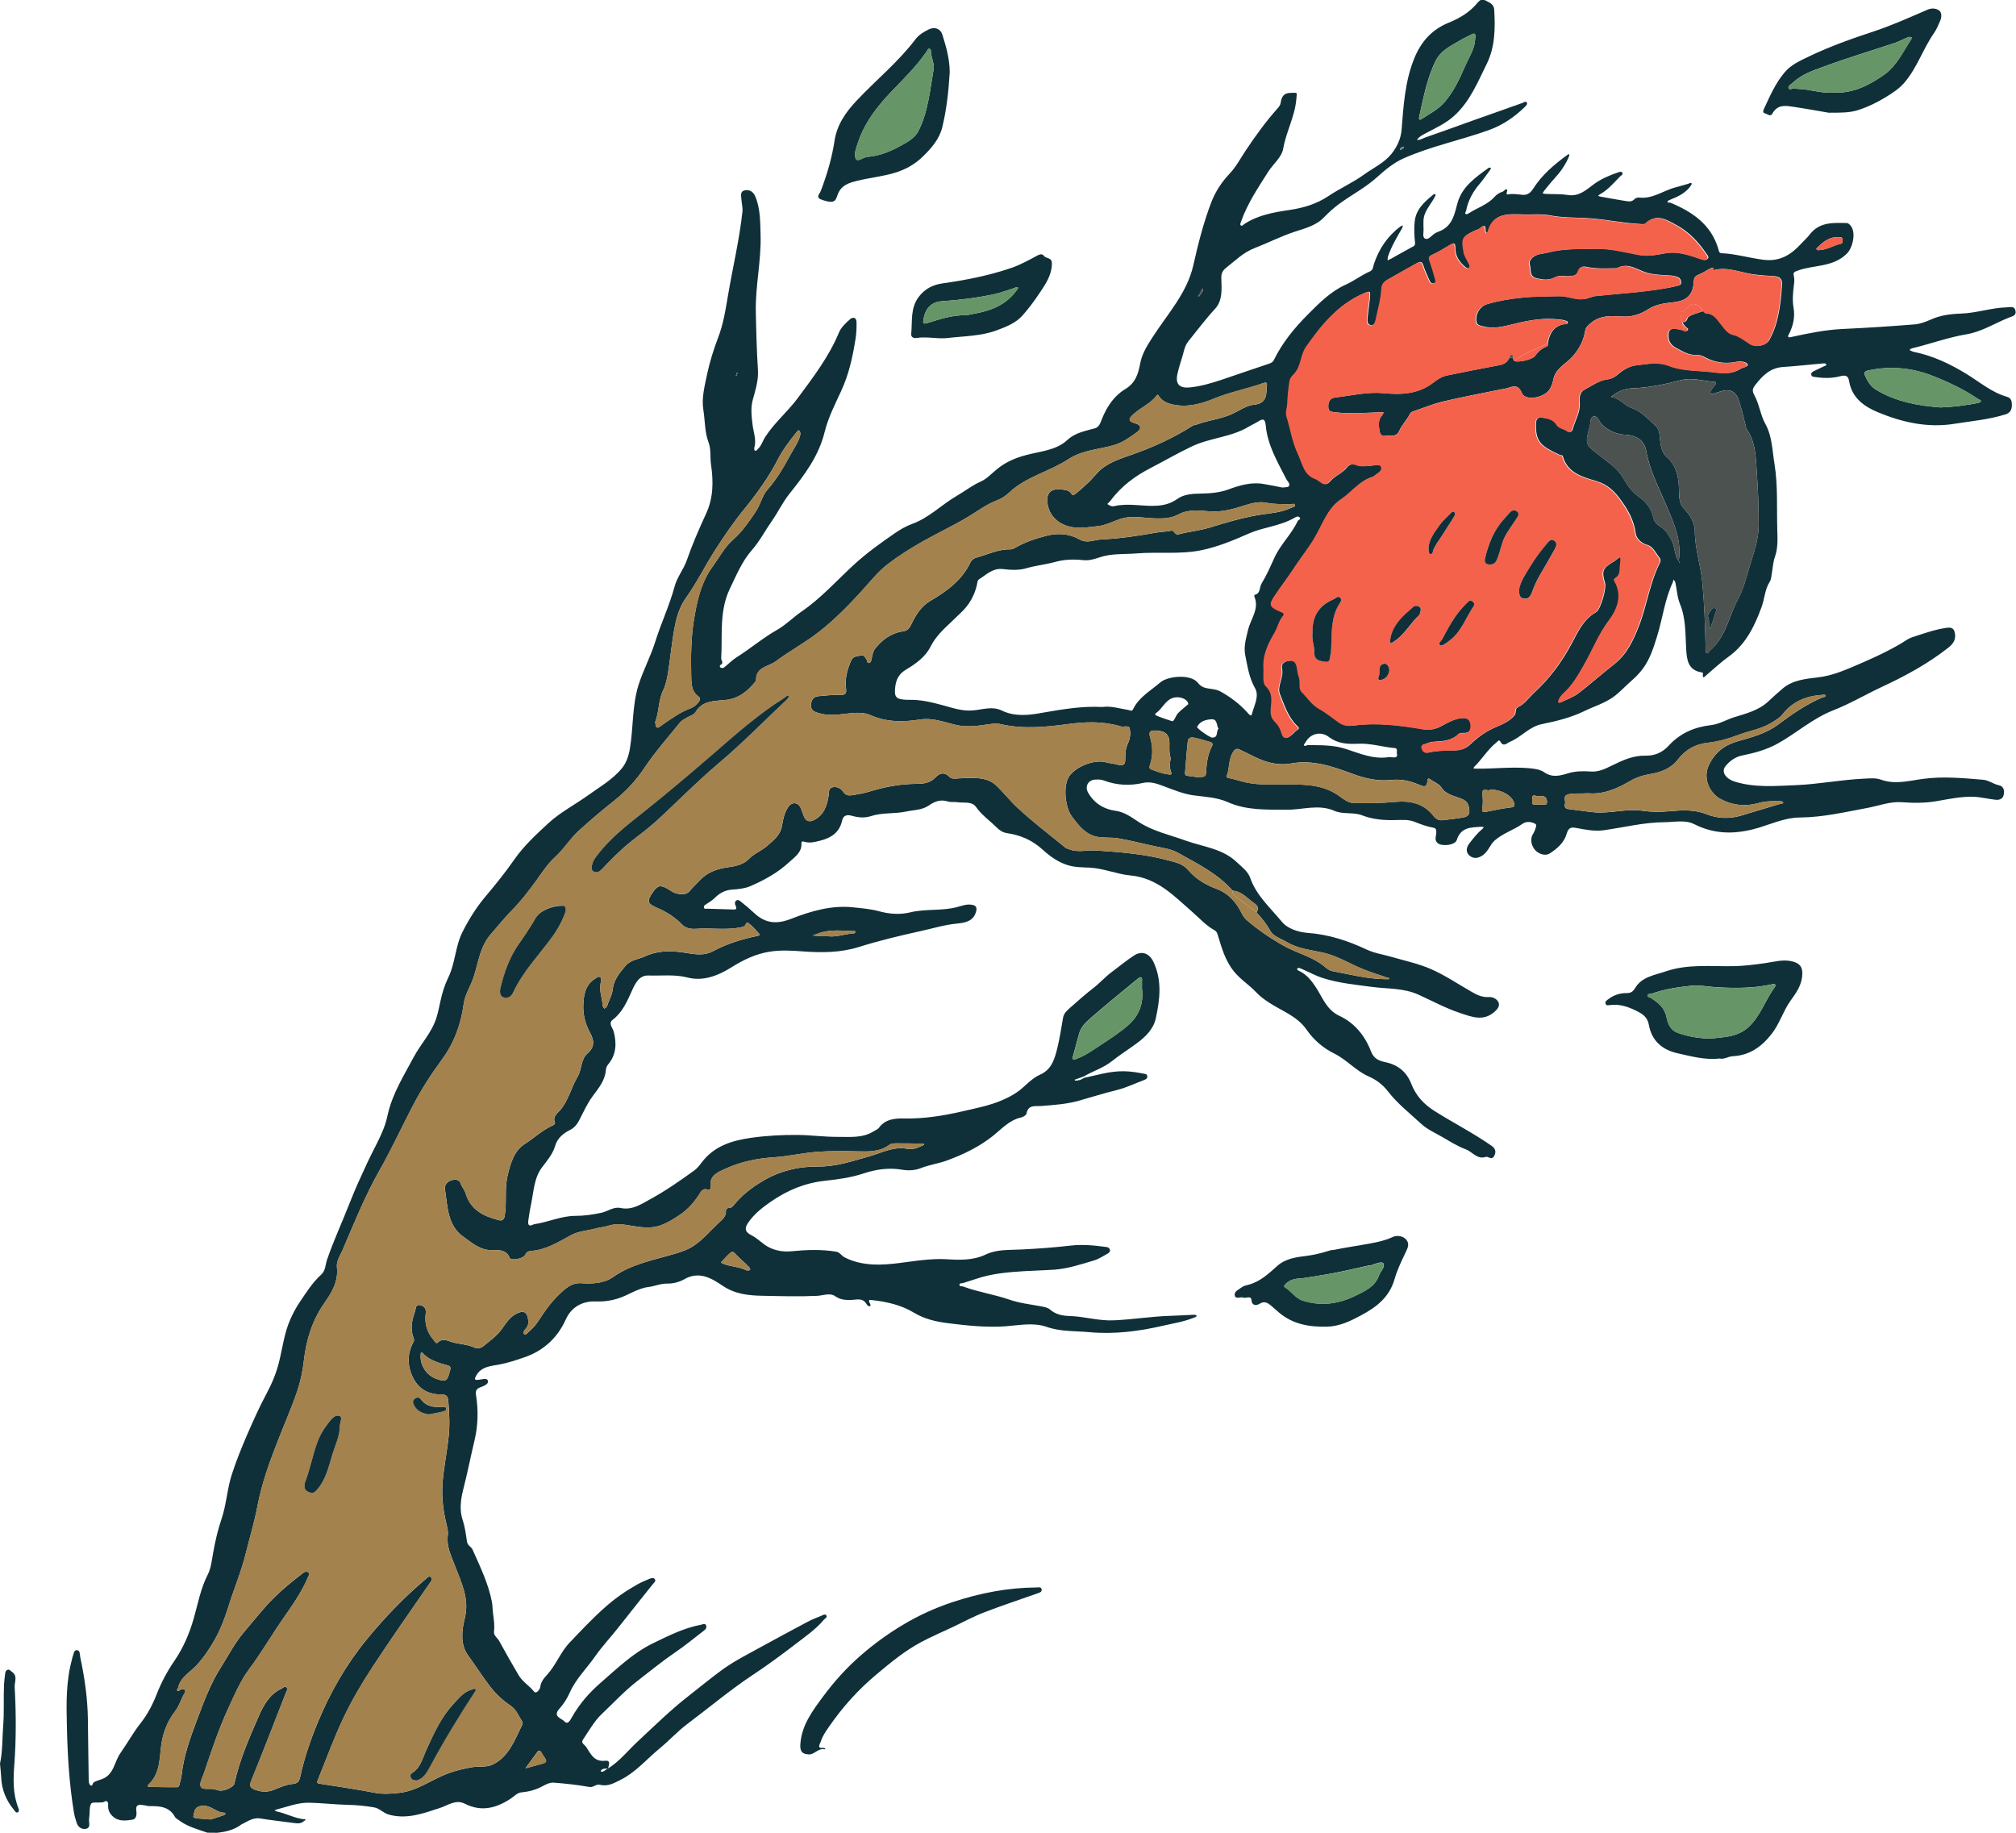<?xml version="1.0" encoding="utf-8"?>
<!-- Generator: Adobe Illustrator 26.0.1, SVG Export Plug-In . SVG Version: 6.00 Build 0)  -->
<svg version="1.1" id="Layer_1" xmlns="http://www.w3.org/2000/svg" xmlns:xlink="http://www.w3.org/1999/xlink" x="0px" y="0px"
	 viewBox="0 0 220 200" enable-background="new 0 0 220 200" xml:space="preserve">
<g>
	<path fill="#103039" d="M23.69,200c-0.35,0-0.71,0-1.06-0.01c-1.08-0.38-2.19-0.66-3.12-1.37c-0.14-0.11-0.34-0.2-0.42-0.35
		c-0.62-1.15-1.7-1.19-2.79-1.18c-0.19,0-0.35-0.06-0.53-0.09c-0.5-0.07-1.02-0.19-0.89,0.65c0.06,0.36-0.01,0.86-0.42,0.92
		c-0.73,0.11-1.51,0.23-2.15-0.36c-0.36-0.33-0.53-0.7-0.51-1.19c0.02-0.34-0.06-0.64-0.51-0.37c-0.07,0.04-0.18,0.03-0.27,0.04
		c-0.37,0.04-0.95-0.06-1.07,0.13c-0.21,0.35-0.14,0.87-0.19,1.31c-0.02,0.2-0.06,0.41-0.04,0.61c0.03,0.35,0.11,0.75-0.35,0.83
		c-0.48,0.08-0.84-0.19-1-0.65c-0.13-0.39-0.25-0.78-0.31-1.19c-0.51-3.1-0.69-6.22-0.76-9.35c-0.06-2.47-0.11-4.93,0.57-7.35
		c0.02-0.07,0.01-0.14,0.04-0.2c0.14-0.28,0.12-0.76,0.46-0.76c0.39,0,0.33,0.48,0.39,0.77c0.47,2.22,0.8,4.47,0.83,6.74
		c0.03,2.2,0.05,4.39,0.09,6.59c0,0.22,0.03,0.53,0.17,0.63c0.26,0.2,0.24-0.21,0.39-0.31c0.27-0.16,0.59-0.24,0.85-0.33
		c1.36-0.49,1.38-1.9,2.04-2.84c0.76-1.08,1.4-2.25,2.22-3.29c0.75-0.95,1.32-2.04,1.76-3.18c0.51-1.29,1.14-2.48,1.94-3.64
		c0.93-1.36,1.61-2.92,2.08-4.56c0.47-1.62,0.75-3.3,1.56-4.86c0.32-0.61,0.43-1.54,0.57-2.34c0.22-1.25,0.51-2.51,0.91-3.68
		c0.55-1.61,0.61-3.3,1.14-4.91c0.48-1.47,1.05-2.89,1.66-4.3c0.66-1.5,1.32-3.01,2.1-4.45c0.6-1.12,1.08-2.26,1.38-3.48
		c0.39-1.58,0.58-3.22,1.26-4.72c0.27-0.6,0.59-1.21,0.96-1.76c0.72-1.06,1.41-2.18,2.37-3.05c0.5-0.45,0.46-1.08,0.64-1.61
		c0.73-2.13,1.68-4.17,2.5-6.27c0.58-1.49,1.25-2.93,1.92-4.38c0.62-1.34,1.38-2.6,1.88-4c0.16-0.45,0.26-0.91,0.37-1.37
		c0.53-2.22,1.74-4.13,2.8-6.12c0.78-1.46,1.98-2.68,2.48-4.3c0.19-0.61,0.31-1.25,0.45-1.87c0.19-0.87,0.45-1.71,0.84-2.51
		c0.77-1.58,0.76-3.42,1.56-4.99c0.68-1.34,1.47-2.62,2.44-3.78c1.11-1.32,2.2-2.66,3.18-4.07c1.05-1.51,2.38-2.74,3.71-3.97
		c1.32-1.22,2.92-2.04,4.37-3.08c1.29-0.93,2.73-1.74,3.73-3c0.45-0.57,0.7-1.31,0.83-2.1c0.38-2.28,0.24-4.65,0.92-6.87
		c0.5-1.61,1.32-3.12,1.83-4.74c0.64-2.05,1.57-4,2.13-6.08c0.27-1.02,0.99-1.87,1.33-2.86c0.6-1.73,1.33-3.4,2.09-5.05
		c0.82-1.76,0.82-3.55,0.55-5.39c-0.12-0.8,0.03-1.62-0.27-2.42c-0.43-1.12-0.37-2.33-0.56-3.5c-0.22-1.31,0.13-2.62,0.4-3.92
		c0.29-1.38,0.72-2.73,1.21-4.02c0.56-1.46,0.8-2.96,1.05-4.46c0.52-3.09,1.26-6.15,1.6-9.28c0.05-0.42-0.08-0.86-0.11-1.29
		c-0.02-0.39-0.19-0.91,0.36-1.03c0.57-0.12,0.98,0.2,1.19,0.75c0.52,1.33,0.5,2.73,0.54,4.13c0.08,2.81-0.58,5.57-0.52,8.37
		c0.04,2.12,0.1,4.24,0.23,6.35c0.07,1.13-0.26,2.16-0.55,3.21c-0.26,0.92-0.15,1.85-0.03,2.8c0.1,0.81,0.43,1.61,0.19,2.46
		c-0.03,0.1-0.02,0.27,0.04,0.32c0.15,0.11,0.24-0.06,0.33-0.15c0.41-0.37,0.54-0.92,0.84-1.37c1.02-1.56,2.46-2.75,3.55-4.23
		c1.67-2.26,3.39-4.5,4.48-7.14c0.23-0.56,0.75-1.03,1.22-1.45c0.26-0.23,0.68-0.23,0.69,0.33c0.01,0.62-0.01,1.23-0.11,1.84
		c-0.31,1.95-0.72,3.85-1.56,5.66c-0.67,1.46-1.42,2.91-1.81,4.49c-0.64,2.62-2.2,4.69-3.84,6.74c-0.73,0.91-1.24,2-1.9,2.94
		c-0.74,1.06-1.34,2.23-2.21,3.22c-1.08,1.23-1.71,2.79-2.42,4.26c-0.62,1.28-0.81,2.78-0.85,4.16c-0.04,1.11,0,2.24-0.07,3.36
		c-0.01,0.27,0.35,0.55-0.11,0.76c-0.05,0.03-0.08,0.23,0.07,0.28c0.12,0.03,0.22,0.08,0.37-0.04c0.46-0.36,0.88-0.8,1.36-1.1
		c1.51-0.95,2.87-2.12,4.43-3c0.95-0.54,1.74-1.36,2.64-1.98c2.11-1.44,3.8-3.34,5.65-5.05c1.42-1.31,2.95-2.41,4.52-3.49
		c0.59-0.41,1.24-0.79,1.91-1.03c1.85-0.67,3.2-2.09,4.85-3.05c0.9-0.52,1.71-1.17,2.69-1.6c0.64-0.29,1.2-0.92,1.8-1.39
		c0.92-0.73,1.93-1.16,3.05-1.46c1.56-0.43,3.29-0.5,4.54-1.65c0.88-0.82,1.95-0.98,3.01-1.28c0.52-0.15,0.64-0.72,0.81-1.12
		c0.54-1.3,1.32-2.45,2.49-3.15c1.15-0.69,1.43-1.68,1.65-2.83c0.2-1.04,0.74-1.91,1.33-2.82c1.62-2.52,3.76-4.82,4.45-7.82
		c0.54-2.38,1.12-4.72,2-6.99c0.45-1.15,1.13-2.17,2-3.09c0.68-0.72,1.16-1.64,1.72-2.48c1.06-1.59,2.17-3.13,3.44-4.56
		c0.17-0.19,0.34-0.38,0.38-0.63c0.1-0.67,0.3-1.12,1.15-1.12c0.74,0,0.63-0.13,0.56,0.73c-0.16,1.87-1.1,3.5-1.42,5.33
		c-0.17,1-1.1,1.69-1.65,2.56c-1.09,1.73-2.25,3.43-2.94,5.39c-0.05,0.15-0.17,0.33-0.05,0.45c0.15,0.14,0.28-0.08,0.4-0.15
		c1.5-0.98,3.19-1.27,4.93-1.53c1.48-0.22,2.91-0.63,4.23-1.51c1.25-0.84,2.66-1.46,3.89-2.35c1.01-0.73,2.2-1.27,2.99-2.25
		c0.6-0.74,1.04-1.67,1.11-2.63c0.21-2.61,0.36-5.2,1.34-7.69c0.75-1.9,1.93-3.24,3.81-4.01c1.21-0.49,2.31-1.15,3.15-2.18
		c0.2-0.24,0.47-0.45,0.77-0.28c0.44,0.24,1,0.38,1.04,1.05c0.12,2.03,0.1,4.06-0.82,5.92c-0.96,1.94-1.78,3.97-3.4,5.52
		c-0.97,0.94-2.17,1.46-3.33,2.08c-0.33,0.18-0.66,0.35-0.88,0.67c0.34,0.07,0.61-0.15,0.91-0.25c1.74-0.6,3.46-1.23,5.19-1.85
		c1.8-0.64,3.6-1.27,5.39-1.91c0.17-0.06,0.36-0.24,0.49-0.06c0.12,0.17-0.07,0.35-0.19,0.47c-1.14,1.11-2.42,2-3.93,2.54
		c-3.08,1.11-6.32,1.76-9.32,3.09c-1.06,0.47-2.02,1.26-2.89,2.05c-1.28,1.16-2.81,1.94-4.18,2.95c-0.6,0.44-1.12,0.93-1.63,1.45
		c-0.88,0.91-2.1,1.2-3.25,1.58c-1.47,0.49-2.85,1.2-4.28,1.75c-1.27,0.49-2.12,1.37-3.11,2.14c-0.39,0.31-0.57,0.62-0.55,1.15
		c0.03,1.17,0.17,2.43-0.69,3.36c-1.04,1.12-1.94,2.34-2.9,3.52c-0.25,0.31-0.38,0.64-0.48,1.02c-0.22,0.88-0.55,1.73-0.73,2.61
		c-0.22,1.06,0.25,1.52,1.33,1.42c1.21-0.12,2.37-0.46,3.51-0.84c1.71-0.57,3.42-1.18,5.13-1.74c0.26-0.09,0.45-0.17,0.57-0.43
		c0.93-1.89,2.25-3.5,3.72-4.97c1.23-1.24,2.48-2.5,4.1-3.23c0.92-0.41,1.71-1.04,2.63-1.44c0.39-0.17,0.36-0.5,0.45-0.78
		c0.55-1.67,1.48-3.07,2.9-4.13c0.08-0.06,0.18-0.09,0.27-0.13c-0.03,0.1-0.03,0.22-0.08,0.31c-0.57,0.99-1.16,1.97-1.53,3.06
		c-0.05,0.14-0.04,0.3-0.06,0.45c0.12-0.06,0.25-0.1,0.37-0.17c0.81-0.45,1.61-0.91,2.43-1.35c0.24-0.13,0.21-0.27,0.19-0.5
		c-0.07-0.73-0.11-1.46-0.03-2.19c0.13-1.34,1.03-2.14,1.98-2.92c0.08-0.07,0.2-0.17,0.29-0.06c0.04,0.04-0.04,0.2-0.09,0.29
		c-0.44,0.86-1.22,1.58-1.22,2.64c0,0.3-0.01,0.6,0.01,0.89c0.02,0.35-0.16,0.86,0.19,1.01c0.3,0.13,0.64-0.27,0.91-0.49
		c0.25-0.2,0.57-0.28,0.84-0.41c1.25-0.63,1.44-1.81,1.76-2.98c0.5-1.82,1.99-2.82,3.41-3.86c0.05-0.04,0.17,0,0.25,0
		c-0.03,0.08-0.05,0.18-0.11,0.25c-0.39,0.54-0.77,1.09-1.2,1.59c-0.71,0.84-1.2,1.78-1.41,2.86c-0.02,0.12-0.19,0.25-0.03,0.35
		c0.07,0.04,0.23-0.02,0.32-0.08c0.93-0.61,2.03-0.93,2.8-1.78c0.25-0.28,0.55-0.49,0.91-0.58c0.05-0.01,0.69-0.72,0.42,0.19
		c-0.03,0.11,0.09,0.12,0.19,0.1c0.53-0.1,1.05,0.01,1.57,0.05c0.51,0.04,0.86-0.22,1.15-0.68c0.96-1.51,2.3-2.64,3.73-3.68
		c0.06-0.04,0.14-0.06,0.21-0.09c-0.02,0.11-0.01,0.23-0.06,0.32c-0.38,0.87-0.91,1.64-1.55,2.33c-0.4,0.43-0.76,0.9-1.14,1.36
		c-0.07,0.08-0.11,0.18-0.17,0.27c0.1,0.03,0.2,0.07,0.31,0.07c0.82,0.04,1.64-0.01,2.44,0.12c1.21,0.19,1.99-0.54,2.82-1.16
		c0.8-0.59,1.69-0.97,2.62-1.29c0.16-0.06,0.41-0.15,0.51,0.01c0.13,0.2-0.13,0.3-0.25,0.42c-0.7,0.72-1.35,1.49-2.25,1.98
		c-0.05,0.03-0.09,0.09-0.14,0.14c0.07,0.02,0.15,0.05,0.22,0.07c0.92,0.16,1.83,0.34,2.75,0.48c0.34,0.05,0.7,0.13,1-0.2
		c0.11-0.12,0.34-0.19,0.51-0.17c1.49,0.17,2.65-0.78,3.99-1.12c0.46-0.12,0.92-0.26,1.38-0.39c0.12-0.03,0.27-0.18,0.36-0.02
		c0.03,0.06-0.1,0.23-0.17,0.34c-0.55,0.72-1.33,1.09-2.14,1.41c-0.12,0.05-0.32,0.13-0.32,0.21c-0.01,0.21,0.2,0.08,0.31,0.13
		c2.4,1,4.44,2.38,5.23,5.05c0.06,0.19,0.06,0.45,0.34,0.46c1.56,0.07,3.06,0.53,4.6,0.72c1.8,0.22,3.01-0.57,4.12-1.78
		c0.3-0.33,0.65-0.63,0.92-0.99c1.06-1.38,2.58-1.27,4.06-1.24c0.11,0,0.24,0.12,0.33,0.21c0.7,0.69,0.33,2.44-0.33,3.11
		c-1.53,1.54-3.63,1.22-5.41,1.88c-0.38,0.14-0.49,0.22-0.39,0.59c0.09,0.34,0.04,0.68,0,1.02c-0.1,0.81-0.18,1.62-0.03,2.45
		c0.17,0.99-0.04,1.95-0.5,2.85c-0.05,0.11-0.19,0.25-0.03,0.35c0.07,0.04,0.21-0.01,0.31-0.03c1.84-0.4,3.68-0.78,5.58-0.87
		c2.62-0.12,5.24-0.29,7.85-0.5c0.6-0.05,1.2-0.28,1.75-0.52c1.06-0.48,2.15-0.62,3.31-0.66c1.68-0.05,3.31-0.64,5.01-0.68
		c0.37-0.01,0.83-0.19,0.94,0.39c0.1,0.51-0.33,0.58-0.67,0.71c-1.56,0.61-2.99,1.56-4.68,1.84c-1.98,0.33-3.88,1.03-5.82,1.5
		c-0.16,0.04-0.31,0.06-0.39,0.23c0.14,0.06,0.28,0.15,0.43,0.18c2.08,0.42,3.95,1.3,5.75,2.4c1.46,0.89,2.78,2.04,4.47,2.52
		c0.46,0.13,0.52,0.53,0.51,0.94c-0.01,0.49-0.21,0.82-0.7,0.97c-1.82,0.57-3.71,0.73-5.58,1.03c-2.93,0.47-5.72-0.17-8.38-1.28
		c-1.48-0.62-2.8-1.57-3.1-3.37c-0.09-0.54-0.32-0.71-0.95-0.55c-0.89,0.24-1.84,0.24-2.77,0.09c-0.16-0.03-0.33-0.01-0.4-0.2
		c-0.07-0.23,0.09-0.35,0.25-0.43c0.38-0.2,0.79-0.36,1.17-0.56c0.08-0.04,0.26-0.04,0.19-0.21c-0.02-0.05-0.15-0.1-0.23-0.09
		c-1.5,0.13-2.99,0.3-4.49,0.4c-1.4,0.1-2.24,0.96-3.03,1.99c-0.3,0.4-0.33,0.62-0.09,1.07c0.55,0.99,0.66,2.16,1.22,3.17
		c0.73,1.33,0.74,2.84,0.98,4.3c0.39,2.39,0.24,4.8,0.31,7.2c0.03,1,0.09,2.03-0.27,3.03c-0.2,0.57-0.22,1.2-0.33,1.8
		c-0.05,0.29-0.06,0.62-0.21,0.85c-0.56,0.87-0.57,1.9-0.92,2.83c-0.77,2.09-1.72,4.04-3.61,5.39c-0.84,0.6-1.59,1.32-2.38,1.98
		c-0.19,0.16-0.48,0.52-0.39-0.14c0.02-0.13-0.07-0.13-0.17-0.15c-1.45-0.24-1.59-1.36-1.66-2.51c-0.1-1.67-0.02-3.35-0.68-4.96
		c-0.3-0.72-0.33-1.55-0.5-2.33c-0.03-0.12-0.13-0.22-0.2-0.33c-0.03,0.11-0.04,0.22-0.09,0.32c-0.87,1.87-1.1,3.92-1.7,5.86
		c-0.39,1.25-0.76,2.45-1.53,3.51c-0.36,0.49-0.77,0.92-1.24,1.33c-0.7,0.6-1.29,1.29-2.07,1.84c-0.97,0.67-2.07,0.99-3.09,1.49
		c-1.45,0.71-3.06,1.11-4.65,1.43c-1.39,0.28-2.24,1.42-3.47,1.92c-0.34,0.14-0.72,0.64-1.08-0.05c-0.12-0.22-0.32,0.06-0.43,0.15
		c-0.94,0.76-1.55,1.81-2.41,2.65c-0.04,0.04-0.04,0.11-0.07,0.17c0.11,0.01,0.22,0.02,0.33,0.02c1.92,0.02,3.84-0.22,5.75-0.05
		c0.56,0.05,1.19,0.13,1.63,0.44c0.9,0.62,1.74,0.38,2.63,0.11c0.8-0.24,1.62-0.25,2.43-0.19c0.84,0.07,1.57-0.27,2.25-0.61
		c1.2-0.59,2.37-1.15,3.75-1.12c1,0.03,1.86-0.35,2.54-1.1c1.24-1.35,2.79-2.02,4.6-2.23c0.87-0.1,1.66-0.58,2.5-0.85
		c1.3-0.41,2.69-0.74,3.74-1.72c0.51-0.47,1.02-0.94,1.55-1.39c1.13-0.98,2.56-1.09,3.95-1.26c1.3-0.16,2.5-0.62,3.68-1.12
		c1.77-0.75,3.54-1.53,5.21-2.5c0.44-0.25,0.85-0.59,1.33-0.75c1.24-0.4,2.47-0.85,3.76-1.03c0.31-0.04,0.74-0.07,0.87,0.44
		c0.2,0.75-0.09,1.26-0.66,1.71c-2.21,1.74-4.66,3.08-7.2,4.26c-1.81,0.84-3.54,1.88-5.4,2.6c-2.24,0.88-4,2.49-6.06,3.63
		c-1.19,0.66-2.52,1.02-3.85,1.29c-0.78,0.16-1.34,0.59-1.8,1.13c-0.58,0.68,0.06,1.44,0.97,1.72c2.18,0.68,4.42,0.48,6.66,0.39
		c2.5-0.1,4.96-0.6,7.46-0.71c0.61-0.03,1.27-0.1,1.82,0.1c1.58,0.58,3.1,0.12,4.64-0.08c2.19-0.29,4.37-0.08,6.54,0.1
		c0.59,0.05,1.11,0.47,1.72,0.6c0.53,0.11,0.62,0.59,0.52,1.05c-0.1,0.46-0.5,0.58-0.91,0.53c-0.79-0.09-1.57-0.29-2.36-0.32
		c-1.36-0.05-2.69,0.24-4.03,0.47c-1.26,0.22-2.53,0.22-3.8,0.12c-1.29-0.1-2.51,0.39-3.76,0.62c-2.46,0.46-4.89,1.03-7.42,1.05
		c-1.52,0.01-2.96,0.66-4.41,1.1c-2.42,0.73-4.74,0.81-7.07-0.37c-0.99-0.5-2.15-0.23-3.23-0.22c-2.26,0.01-4.45,0.57-6.67,0.88
		c-0.97,0.13-1.93-0.05-2.88-0.23c-0.57-0.11-0.94-0.16-1.16,0.63c-0.26,0.94-1.06,1.65-1.88,2.15c-0.48,0.29-1.22,0.02-1.59-0.43
		c-0.34-0.42-0.52-1.01-0.27-1.6c0.02-0.04,0.05-0.07,0.08-0.11c0.2-0.35,0.45-0.98,0.27-1.09c-0.39-0.25-1-0.33-1.43-0.02
		c-0.96,0.68-2.12,1.02-3.02,1.81c-0.53,0.47-0.7,1.2-1.31,1.62c-0.51,0.35-1.01,0.4-1.43,0.05c-0.46-0.37-0.37-0.91-0.03-1.35
		c0.43-0.56,0.87-1.12,1.42-1.57c0.06-0.05,0.1-0.13,0.15-0.2c-0.08-0.01-0.17-0.04-0.25-0.04c-1.12,0.07-2.25,0.02-2.7,1.45
		c-0.18,0.58-1.67,0.73-2.11,0.31c-0.38-0.36-0.1-0.82-0.12-1.21c-0.01-0.37-0.13-0.41-0.38-0.46c-0.7-0.13-1.36-0.38-2.02-0.64
		c-0.68-0.27-1.42-0.19-2.14-0.18c-1.22,0.03-2.42-0.08-3.56-0.52c-0.98-0.38-2.07-0.07-3.02-0.49c-1.73-0.76-3.47-0.1-5.21-0.12
		c-2.16-0.02-4.36,0.09-6.4-0.82c-1.22-0.54-2.49-0.58-3.77-0.75c-1.04-0.14-2.05-0.55-3.04-0.92c-0.81-0.3-1.57-0.64-2.49-0.43
		c-1.44,0.33-2.88,0.25-4.28-0.28c-0.29-0.11-0.59-0.1-0.88-0.09c-0.81,0.03-1.2,0.75-0.8,1.44c0.66,1.14,1.7,1.79,2.95,1.96
		c0.99,0.13,1.73,0.68,2.49,1.18c1.6,1.06,3.44,1.44,5.2,2.08c1.89,0.68,4.01,0.86,5.56,2.34c0.56,0.53,1.23,1,1.49,1.75
		c0.68,1.93,2.21,3.26,3.45,4.77c0.62,0.76,1.8,1.13,2.81,1.21c2.29,0.17,4.39,0.85,6.44,1.82c0.83,0.39,1.74,0.52,2.61,0.77
		c1.48,0.43,3.01,0.75,4.41,1.36c1.55,0.68,2.97,1.65,4.45,2.49c0.57,0.33,1.15,0.61,1.85,0.56c0.43-0.03,0.91,0.2,1.07,0.59
		c0.18,0.42-0.17,0.79-0.48,1.06c-1.22,1.02-2.43,0.52-3.73,0.09c-1.58-0.53-3.03-1.32-4.53-2c-1.62-0.74-3.4-0.62-5.11-0.85
		c-1.79-0.24-3.59-0.41-5.32-0.96c-0.79-0.25-1.54-0.67-2.31-1c-0.16-0.07-0.42-0.19-0.49-0.01c-0.06,0.15,0.21,0.22,0.37,0.31
		c0.73,0.4,1.22,1.02,1.67,1.71c0.74,1.13,1.16,2.46,2.58,3.12c1.63,0.76,2.77,2.16,3.41,3.82c0.34,0.89,0.9,1.08,1.65,1.24
		c1.33,0.29,2.26,1.06,2.76,2.33c0.51,1.3,1.35,2.24,2.58,3.01c2.04,1.28,4.19,2.38,6.17,3.76c0.42,0.29,0.56,0.63,0.31,1.11
		c-0.27,0.53-0.66,0.03-0.9,0.11c-0.98,0.32-1.46-0.54-2.18-0.81c-0.89-0.33-1.72-0.85-2.54-1.33c-0.81-0.47-1.69-0.85-2.38-1.49
		c-1.23-1.14-2.56-2.17-3.6-3.52c-0.52-0.68-1.23-1.25-2.09-1.62c-1.39-0.6-2.4-1.83-3.76-2.5c-1.23-0.6-2.26-1.51-2.99-2.56
		c-1.02-1.48-2.59-2.03-3.97-2.9c-0.57-0.36-1.13-0.76-1.58-1.24c-0.76-0.81-1.71-1.39-2.42-2.27c-0.95-1.18-1.33-2.56-1.75-3.94
		c-0.07-0.24-0.14-0.43-0.35-0.54c-0.93-0.51-1.62-1.29-2.41-1.98c-1.99-1.74-3.84-3.74-6.79-4.01c-1.48-0.14-2.91-0.77-4.43-0.85
		c-0.82-0.04-1.63-0.02-2.46-0.29c-1.07-0.35-1.93-0.99-2.71-1.7c-1.11-1.01-2.39-1.56-3.83-1.77c-0.47-0.07-0.82-0.29-1.12-0.59
		c-0.75-0.76-1.66-1.36-2.29-2.27c-0.45-0.65-1.33-0.41-2.02-0.52c-0.33-0.05-0.75,0.02-1.05-0.08c-0.8-0.26-1.47,0.01-2.07,0.43
		c-0.77,0.53-1.66,0.49-2.5,0.67c-1.27,0.27-2.59,0.09-3.84,0.5c-0.67,0.22-1.38,0.16-2.07-0.04c-0.48-0.13-0.92-0.1-1.06,0.52
		c-0.29,1.29-1.17,1.89-2.41,2.2c-0.6,0.15-1.15,0.3-1.75,0.1c-0.16-0.05-0.3-0.01-0.28,0.17c0.06,1.02-0.75,1.52-1.34,2.07
		c-1.23,1.15-2.73,1.97-4.26,2.63c-0.56,0.24-1.27,0.32-1.92,0.36c-0.8,0.05-1.41,0.38-1.97,0.94c-0.28,0.28-0.64,0.48-0.97,0.7
		c-0.13,0.08-0.22,0.18-0.18,0.33c0.05,0.18,0.22,0.12,0.35,0.12c0.89,0.03,1.77,0.06,2.66,0.08c0.29,0.01,0.71,0.1,0.42-0.47
		c-0.07-0.14-0.08-0.38,0.1-0.5c0.19-0.14,0.37,0.02,0.5,0.12c0.5,0.39,0.99,0.81,1.45,1.24c1.22,1.14,2.44,1.26,4.07,0.62
		c2.15-0.84,4.4-1.49,6.73-1.24c0.92,0.1,1.88,0.17,2.8,0.42c1.14,0.31,2.29,0.41,3.47,0.12c1.68-0.4,3.44-0.12,5.12-0.58
		c0.49-0.13,0.95-0.32,1.5-0.25c0.58,0.07,0.64,0.34,0.52,0.78c-0.29,1.05-1.24,1.2-2.06,1.28c-1.37,0.13-2.65,0.53-3.97,0.82
		c-2.27,0.5-4.53,1.04-6.73,1.73c-2.04,0.64-4.08,0.64-6.13,0.49c-1.2-0.09-2.38-0.16-3.57,0.02c-1.53,0.23-2.89,0.88-4.17,1.68
		c-1.51,0.95-3.13,1.59-4.85,1.15c-1.44-0.37-2.85-0.17-4.26-0.22c-1.03-0.04-1.46,0.89-1.8,1.64c-0.54,1.19-1.03,2.37-2.12,3.2
		c-0.5,0.38,0.02,0.88,0.12,1.27c0.34,1.32,0.29,2.53-0.62,3.61c-0.16,0.19-0.22,0.4-0.24,0.65c-0.1,1.11-0.8,1.94-1.42,2.78
		c-0.62,0.83-1.02,1.76-1.49,2.66c-0.22,0.42-0.5,0.79-0.97,1.03c-0.74,0.38-1.39,0.86-1.66,1.78c-0.25,0.86-0.86,1.58-1.41,2.3
		c-0.88,1.16-0.91,2.6-1.19,3.95c-0.12,0.56-0.21,1.12-0.29,1.68c-0.03,0.22-0.09,0.53,0.03,0.66c0.16,0.19,0.42-0.05,0.63-0.08
		c1.5-0.22,2.92-0.9,4.44-0.9c0.97,0,1.92-0.14,2.85-0.34c0.7-0.15,1.31-0.68,2.09-0.52c1.26,0.27,2.24-0.41,3.24-0.96
		c1.69-0.92,3.26-2.02,4.81-3.14c0.33-0.24,0.56-0.55,0.79-0.85c1.36-1.81,3.29-2.41,5.42-2.71c1.72-0.24,3.43-0.33,5.16-0.31
		c1.43,0.02,2.86,0.22,4.29,0.21c1.33-0.01,2.7,0.16,3.93-0.62c0.19-0.12,0.43-0.2,0.56-0.38c0.71-0.97,1.8-1.03,2.8-1.01
		c2.12,0.04,4.19-0.29,6.23-0.76c1.48-0.34,3-0.63,4.38-1.22c0.81-0.34,1.65-0.8,2.35-1.44c0.55-0.5,1.13-1.05,1.8-1.35
		c1.34-0.59,1.62-1.79,1.92-2.98c0.26-1.07,0.42-2.16,0.61-3.25c0.09-0.49,0.46-0.81,0.78-1.09c0.82-0.72,1.64-1.46,2.51-2.13
		c0.72-0.55,1.32-1.25,2.06-1.79c0.8-0.59,1.56-1.23,2.39-1.77c0.89-0.58,1.7-0.21,2.13,0.71c0.96,2.04,0.69,4.13,0.24,6.18
		c-0.25,1.13-1.11,1.98-2.04,2.67c-0.9,0.67-1.86,1.26-2.73,1.96c-0.94,0.75-2.08,1.09-3.09,1.68c-0.33,0.12-0.66,0.23-0.98,0.35
		c0.01,0.04,0.03,0.1,0.04,0.1c0.34,0,0.67-0.07,0.95-0.29c1.49-0.32,2.94-0.78,4.49-0.73c0.69,0.02,1.36,0.13,2.03,0.26
		c0.18,0.03,0.39,0.04,0.41,0.28c0.03,0.27-0.19,0.35-0.38,0.43c-0.98,0.37-1.93,0.83-2.94,1.08c-1.37,0.34-2.71,0.75-4.06,1.14
		c-1.38,0.4-2.78,0.49-4.2,0.6c-0.63,0.05-1.42-0.18-1.6,0.83c-0.03,0.17-0.36,0.37-0.58,0.42c-1.33,0.29-2.18,1.31-3.18,2.09
		c-1.49,1.16-3.16,1.96-4.93,2.61c-0.92,0.34-1.9,0.46-2.81,0.82c-0.65,0.26-1.37,0.3-2.02,0.19c-1.47-0.25-2.83-0.07-4.26,0.4
		c-1.35,0.45-2.79,0.65-4.21,0.8c-2.21,0.24-4.14,1.05-5.95,2.31c-0.92,0.64-1.75,1.29-2.41,2.23c-0.55,0.78-0.23,1.12,0.38,1.43
		c0.65,0.34,1.15,0.9,1.77,1.24c0.78,0.43,1.69,0.57,2.57,0.48c1.63-0.16,3.25-0.22,4.87,0.05c0.4,0.07,0.57,0.44,0.88,0.6
		c1,0.53,2.11,0.75,3.23,0.8c1.8,0.07,3.57-0.31,5.36-0.49c0.83-0.08,1.69-0.14,2.53-0.09c1.47,0.09,2.93,0.15,4.33-0.52
		c1.22-0.58,2.57-0.47,3.86-0.54c1.82-0.09,3.63-0.22,5.44-0.43c1.29-0.15,2.57-0.01,3.85,0.16c0.18,0.02,0.31,0.1,0.37,0.26
		c0.09,0.22-0.07,0.36-0.22,0.45c-0.5,0.28-0.98,0.6-1.52,0.76c-1.41,0.42-2.82,0.89-4.29,1c-1.12,0.08-2.27,0.1-3.39,0.17
		c-1.73,0.11-3.48,0.26-5.15,0.83c-0.47,0.16-0.95,0.3-1.43,0.46c-0.15,0.05-0.42-0.02-0.41,0.21c0.01,0.18,0.27,0.12,0.41,0.17
		c1.64,0.61,3.38,0.86,5.04,1.43c1.08,0.38,2.25,0.51,3.39,0.72c0.37,0.07,0.77,0.13,1.03,0.35c0.65,0.57,1.4,0.7,2.22,0.72
		c1.6,0.06,3.14,0.55,4.77,0.47c2.06-0.09,4.09-0.43,6.14-0.49c0.87-0.03,1.73-0.08,2.59-0.12c0.1,0,0.29,0.05,0.29,0.08
		c0.01,0.17-0.16,0.19-0.27,0.23c-1.11,0.46-2.29,0.63-3.45,0.9c-2.63,0.61-5.3,0.94-8.01,0.69c-1.55-0.14-3.1-0.04-4.64-0.58
		c-1.43-0.5-2.99-0.17-4.48-0.06c-2.12,0.15-4.2-0.08-6.3-0.34c-1.29-0.16-2.55-0.46-3.65-1.12c-1.44-0.87-3-1.22-4.63-1.4
		c-0.29-0.03-0.39-0.04-0.26,0.28c0.05,0.13,0.22,0.3,0,0.4c-0.06,0.03-0.25-0.11-0.31-0.22c-0.43-0.77-1.15-0.48-1.77-0.47
		c-0.6,0.01-1.13-0.04-1.66-0.41c-0.59-0.41-1.34-0.07-1.99-0.04c-2,0.09-3.99,0.03-5.98-0.01c-1.48-0.03-2.98-0.17-4.36-1.12
		c-1.16-0.79-2.55-1.62-4.17-0.67c-0.52,0.3-1.26,0.48-1.85,0.46c-0.73-0.01-1.35,0.29-2.02,0.37c-1.21,0.15-2.17,0.88-3.29,1.24
		c-0.84,0.27-1.64,0.37-2.47,0.34c-1.47-0.06-2.67,0.62-3.27,1.95c-0.91,2.02-2.43,3.42-4.48,4.13c-0.91,0.31-1.84,0.63-2.82,0.81
		c-0.82,0.15-1.97,0.21-2.49,1.22c-0.06,0.11-0.16,0.27-0.12,0.36c0.05,0.13,0.23,0.09,0.37,0.08c0.37-0.02,0.94-0.26,1.04,0.12
		c0.09,0.36-0.48,0.57-0.86,0.71c-0.43,0.16-0.51,0.43-0.44,0.86c0.26,1.62,0.22,3.28-0.15,4.85c-0.43,1.81-0.79,3.64-1.25,5.44
		c-0.26,1.03-0.44,2.21-0.05,3.36c0.25,0.73,0.34,1.53,0.46,2.3c0.08,0.49,0.46,0.55,0.61,0.89c0.82,1.85,1.72,3.68,2.11,5.69
		c0.08,0.43,0.07,0.87,0.13,1.31c0.09,0.66,0.18,1.31,0.1,1.98c-0.05,0.39,0.38,0.65,0.56,0.98c0.69,1.25,1.39,2.5,2.12,3.73
		c0.42,0.72,1.16,1.15,1.69,1.8c0.28,0.34,0.67-0.34,0.68-0.5c0.06-0.58,0.44-1,0.75-1.34c0.98-1.07,1.45-2.46,2.45-3.5
		c1.25-1.31,2.49-2.64,3.86-3.85c1.08-0.96,2.22-1.76,3.46-2.46c0.44-0.25,0.9-0.45,1.36-0.64c0.2-0.08,0.48-0.19,0.63,0.03
		c0.14,0.21-0.09,0.37-0.22,0.53c-1.25,1.58-2.52,3.14-3.76,4.73c-0.83,1.06-1.77,2.05-2.53,3.14c-0.92,1.32-2.11,2.46-2.78,3.97
		c-0.28,0.63-0.67,1.25-1.13,1.76c-0.79,0.87,0.26,1.06,0.54,1.38c0.38,0.43,0.66-0.17,0.81-0.43c0.82-1.46,1.91-2.71,3.15-3.78
		c1.8-1.57,3.55-3.26,5.73-4.32c1.67-0.81,3.35-1.66,5.21-2.01c0.19-0.04,0.43-0.19,0.55,0.04c0.13,0.23-0.02,0.45-0.21,0.59
		c-1.06,0.81-2.09,1.67-3.2,2.42c-1.41,0.96-2.73,2.05-4.08,3.09c-1.39,1.08-2.58,2.37-3.85,3.57c-0.84,0.79-1.43,1.86-2.09,2.84
		c-0.25,0.36,0.22,0.56,0.37,0.8c0.49,0.75,0.85,1.63,2.07,1.49c0.65-0.07,0.37,0.5,0.31,0.85c-0.28,0.03-0.6-0.06-0.79,0.24
		c-0.01,0.02,0.01,0.11,0.03,0.11c0.32,0.04,0.49-0.26,0.75-0.35c1.29-0.8,2.2-2,3.3-3.01c1.81-1.68,3.57-3.42,5.53-4.94
		c1.19-0.92,2.36-1.9,3.58-2.79c1.48-1.08,3.14-1.88,4.73-2.77c1.53-0.85,3.08-1.66,4.62-2.49c0.48-0.26,0.99-0.46,1.5-0.66
		c0.18-0.07,0.42-0.25,0.56-0.06c0.16,0.22-0.13,0.33-0.26,0.48c-0.89,1.06-2.03,1.84-3.11,2.67c-1.53,1.18-3.1,2.33-4.72,3.4
		c-2.45,1.63-4.7,3.53-7.05,5.29c-1.11,0.83-2.05,1.88-3.13,2.76c-1.36,1.13-2.52,2.51-4.13,3.33c-0.72,0.36-1.43,0.79-2.3,0.56
		c-0.42-0.11-0.69,0.32-1.16,0.24c-1.28-0.23-2.58-0.37-3.88-0.47c-0.38-0.03-0.81,0.16-1.15,0.35c-0.75,0.42-1.53,0.63-2.38,0.71
		c-0.46,0.05-0.79,0.43-1.16,0.68c-1.58,1.04-3.2,1.48-5.01,0.56c-1.01-0.51-1.83,0.18-2.74,0.47c-1.8,0.59-3.61,1.27-5.58,0.71
		c-0.59-0.17-0.97-0.67-1.58-0.78c-0.97-0.17-1.95-0.26-2.94-0.28c-1.38-0.03-2.75-0.2-4.13-0.23c-1.25-0.03-2.42,0.45-3.61,0.75
		c-0.06,0.02-0.12,0.05-0.19,0.08c0.08,0.04,0.15,0.11,0.23,0.12c1.01,0.21,1.92,0.73,2.95,0.85c0.08,0.01,0.19-0.07,0.2,0.06
		c0,0.05-0.12,0.1-0.18,0.15c-0.3,0.28-0.66,0.26-1.03,0.21c-1.24-0.17-2.49-0.3-3.73-0.5c-0.82-0.14-1.44,0.37-2.07,0.66
		C25.57,199.68,24.66,199.9,23.69,200z M80.39,41c0.03-0.1,0.06-0.2,0.1-0.3c-0.03-0.01-0.1-0.02-0.1-0.02
		c-0.03,0.08-0.04,0.17-0.06,0.26c-0.01,0.03-0.02,0.07-0.04,0.1C80.33,41.03,80.36,41.01,80.39,41z M130.98,32.17
		c0.04-0.05,0.09-0.1,0.11-0.16c0.05-0.16,0.28-0.25,0.19-0.46c-0.01-0.02-0.1-0.04-0.11-0.03c-0.08,0.15-0.16,0.3-0.23,0.46
		c-0.02,0.04-0.01,0.09-0.02,0.13c-0.06,0.06-0.12,0.12-0.18,0.18c0.03,0.03,0.06,0.05,0.09,0.08
		C130.88,32.3,130.93,32.24,130.98,32.17z M57.34,192.96c0.63-0.17,1.26-0.33,1.89-0.51c0.39-0.11,0.48-0.3,0.21-0.64
		c-0.14-0.18-0.24-0.38-0.36-0.58c-0.12-0.2-0.28-0.26-0.43-0.06C58.21,191.77,57.78,192.37,57.34,192.96L57.3,193L57.34,192.96z
		 M183.19,61.23c0.02,0.06,0.03,0.12,0.05,0.18c0.02-0.01,0.04-0.02,0.05-0.03C183.26,61.32,183.23,61.27,183.19,61.23
		c0.36-2.24-0.54-4.19-1.38-6.16c-0.81-1.92-1.8-3.76-2.16-5.86c-0.19-1.13-1.06-1.7-2.18-1.76c-1.03-0.05-1.96-0.41-2.69-1.17
		c-0.29-0.3-0.41-0.94-0.89-0.83c-0.4,0.09-0.3,0.7-0.4,1.08c-0.56,2.01-0.5,1.96,1.2,3.28c0.87,0.68,1.84,1.32,2.41,2.3
		c0.47,0.81,0.97,1.56,1.76,2.11c0.8,0.56,1.37,1.31,1.58,2.31c0.09,0.44,0.44,0.74,0.82,0.98c0.52,0.33,0.81,0.83,1.11,1.36
		C182.79,59.61,182.7,60.51,183.19,61.23z M186.9,29.51L186.9,29.51c0.2-0.31,0.05-0.37-0.21-0.24c-0.45,0.22-0.86,0.52-1.33,0.7
		c-0.41,0.16-0.51,0.38-0.53,0.8c-0.08,1.4-0.74,2.03-2.12,2.2c-0.98,0.12-1.94,0.19-2.85,0.78c-0.74,0.48-1.66,0.82-2.58,0.79
		c-1.31-0.04-2.6-0.23-3.71,0.74c-0.28,0.25-0.52,0.41-0.59,0.83c-0.17,1.05-0.63,1.95-1.36,2.78c-0.71,0.81-1.85,1.28-2.1,2.48
		c-0.08,0.41-0.2,0.81-0.45,1.17c-0.63,0.9-2.62,1.22-2.98,0.37c-0.39-0.94-0.88-0.8-1.56-0.57c-0.25,0.08-0.52,0.11-0.78,0.16
		c-2.09,0.43-4.19,0.82-6.26,1.31c-1.1,0.26-2.16,0.71-3.24,1.07c-0.16,0.05-0.3,0.11-0.38,0.27c-0.33,0.68-0.89,1.21-1.2,1.91
		c-0.32,0.71-1.04,0.41-1.58,0.51c-0.37,0.07-0.52-0.33-0.56-0.59c-0.07-0.56-0.17-1.15,0.27-1.63c0.09-0.09,0.13-0.23,0.19-0.34
		c-0.13-0.01-0.27-0.03-0.4-0.02c-1.61,0.05-3.23,0.2-4.84,0c-0.41-0.05-0.78-0.02-0.8-0.58c-0.02-0.57,0.2-0.98,0.76-1.04
		c1.76-0.2,3.51-0.64,5.29-0.47c1.93,0.19,3.79,0.1,5.41-1.15c0.45-0.35,0.93-0.67,1.49-0.78c1.91-0.4,3.82-0.77,5.74-1.13
		c0.52-0.1,0.87-0.34,1.08-0.82c0.11,0.01,0.23,0.01,0.34,0.02c0.06,0.12,0.12,0.23,0.19,0.35c0.38,0.19,2-0.13,2.31-0.6
		c0.33-0.49,0.73-0.78,1.24-0.99c0.14-0.06,0.18-0.19,0.11-0.34c0.18-1,0.57-1.81,1.67-2.07c0.18-0.04,0.52,0.01,0.52-0.19
		c-0.01-0.21-0.35-0.22-0.55-0.29c-0.09-0.03-0.18-0.02-0.27-0.03c-1.76-0.25-3.47,0.07-5.16,0.49c-1.11,0.28-2.2,0.55-3.34,0.22
		c-0.26-0.07-0.56-0.1-0.64-0.43c-0.19-0.8,0.33-1.73,1.14-1.97c1.26-0.38,2.56-0.59,3.87-0.72c1.33-0.14,2.67-0.12,4-0.16
		c1.03-0.03,1.98,0.53,3,0.27c0.33-0.08,0.64-0.24,0.97-0.28c2.56-0.27,5.13-0.41,7.67-0.85c0.4-0.07,0.81-0.15,1.21-0.25
		c0.2-0.05,0.45-0.08,0.46-0.34c0.01-0.26-0.1-0.51-0.36-0.62c-0.29-0.12-0.6-0.17-0.93-0.19c-0.8-0.05-1.61-0.06-2.38-0.27
		c-1.1-0.3-2.07-1.19-3.32-0.53c-0.07,0.04-0.18,0.02-0.27,0.02c-1.04,0.02-2.09,0.07-3.12-0.16c-0.36-0.08-0.71,0.04-0.83,0.44
		c-0.15,0.5-0.52,0.55-0.96,0.58c-0.54,0.04-1.11-0.14-1.61,0.13c-0.67,0.37-1.33,0.25-2,0.1c-0.83-0.19-0.56-0.95-0.73-1.47
		c-0.11-0.35,0.1-0.67,0.46-0.91c0.47-0.31,1-0.29,1.51-0.42c1.72-0.46,3.5-0.38,5.25-0.42c1.54-0.03,3.07,0.34,4.59,0.65
		c1,0.2,1.97,0.04,2.96-0.15c1.39-0.27,2.71,0.21,4.01,0.66c0.24,0.08,0.47,0.11,0.63-0.07c0.17-0.19-0.02-0.37-0.14-0.54
		c-0.87-1.28-1.91-2.4-3.29-3.14c-1.08-0.59-2.19-1.29-3.37-0.16c-0.09,0.09-0.31,0.07-0.46,0.06c-2.1-0.1-4.14-0.59-6.25-0.67
		c-1.23-0.05-2.47-0.04-3.7-0.28c-0.97-0.19-1.96-0.07-2.94-0.1c-1.54-0.05-3.26-0.22-3.81,1.86c-0.02,0.07-0.12,0.11-0.19,0.16
		c-0.03-0.08-0.1-0.17-0.09-0.25c0.02-0.6-0.16-0.67-0.6-0.27c-0.14,0.13-0.37,0.17-0.56,0.26c-1.34,0.62-1.45,0.85-1.19,2.32
		c0.08,0.45,0.32,0.8,0.52,1.19c0.09,0.17,0.24,0.41,0.03,0.56c-0.2,0.14-0.37-0.07-0.53-0.2c-0.6-0.53-0.98-1.17-0.97-1.97
		c0-0.62-0.2-0.57-0.62-0.31c-0.62,0.38-1.25,0.75-1.91,1.06c-0.35,0.16-0.35,0.31-0.24,0.62c0.22,0.62,0.41,1.26,0.58,1.9
		c0.05,0.19,0.21,0.48-0.14,0.58c-0.28,0.08-0.42-0.13-0.51-0.35c-0.23-0.53-0.48-1.04-0.65-1.59c-0.16-0.51-0.39-0.43-0.75-0.23
		c-1.05,0.6-2.11,1.18-3.15,1.78c-0.37,0.21-0.61,0.48-0.63,0.97c-0.06,1.15-0.39,2.25-0.62,3.37c-0.06,0.31-0.18,0.64-0.53,0.62
		c-0.41-0.03-0.45-0.41-0.42-0.74c0.07-0.68,0.18-1.36,0.25-2.04c0.1-1.02,0.09-1.02-0.82-0.61c-2.69,1.22-4.45,3.41-6.09,5.75
		c-0.61,0.87-0.51,2.01-1.21,2.84c-0.21,0.25-0.51,0.47-0.58,0.89c-0.14,0.85-0.21,1.71-0.25,2.56c-0.02,0.43-0.22,0.83-0.08,1.28
		c0.42,1.36,0.62,2.79,1.24,4.09c0.48,1.02,0.64,2.31,1.91,2.75c0.49,0.17,0.97,0.98,1.53,0.3c0.54-0.64,1.35-0.89,1.87-1.55
		c0.23-0.3,0.59-0.45,1.09-0.25c0.43,0.18,0.98,0.1,1.47,0.07c0.42-0.03,1.06-0.24,1.2,0.09c0.2,0.51-0.47,0.73-0.8,1.05
		c-0.03,0.03-0.07,0.06-0.12,0.07c-1.43,0.41-2.29,1.66-3.47,2.45c-1.49,0.99-2.05,2.86-2.97,4.37c-0.68,1.12-1.51,2.13-2.21,3.22
		c-0.64,1-1.4,1.95-2.06,2.95c-0.63,0.95-0.53,1.18,0.53,1.66c0.1,0.05,0.22,0.08,0.32,0.13c0.15,0.07,0.21,0.23,0.12,0.34
		c-0.48,0.55-0.6,1.27-0.96,1.88c-0.7,1.19-1.29,2.42-1.2,3.85c0.04,0.68-0.13,1.62,0.24,1.97c0.81,0.77,0.63,1.59,0.56,2.44
		c-0.05,0.56,0,1.02,0.43,1.44c0.3,0.3,0.56,0.66,0.68,1.09c0.23,0.81,0.55,0.89,1.18,0.31c0.17-0.15,0.32-0.32,0.51-0.45
		c0.25-0.17,0.27-0.23,0.01-0.48c-0.98-0.94-1.38-2.24-1.87-3.45c-0.35-0.87,0.44-1.8,0.23-2.77c-0.13-0.6,0.31-0.83,0.87-0.89
		c0.57-0.06,0.71,0.3,0.8,0.73c0.07,0.34,0.08,0.7,0.21,1c0.24,0.55-0.1,1.26,0.34,1.7c0.62,0.62,1.1,1.39,1.91,1.84
		c0.76,0.42,1.45,0.99,2.17,1.5c0.48,0.33,1,0.38,1.57,0.3c2.55-0.34,5.08-0.01,7.59,0.42c0.78,0.13,1.4-0.06,2-0.39
		c0.69-0.38,1.35-0.75,2.15-0.83c0.59-0.06,0.95,0.1,1.01,0.72c0.05,0.58-0.17,0.93-0.82,0.9c-0.18-0.01-0.41,0-0.52,0.11
		c-0.78,0.75-1.75,0.8-2.74,0.85c-0.27,0.01-0.54,0.1-0.79,0.21c-0.21,0.09-0.59,0.06-0.46,0.51c0.12,0.4,0.4,0.52,0.73,0.45
		c0.98-0.23,1.98-0.21,2.97-0.24c0.53-0.02,1.06-0.18,1.49-0.59c0.74-0.7,1.53-1.32,2.48-1.77c0.83-0.39,1.74-0.67,2.39-1.43
		c0.25-0.3,0.04-0.74,0.38-0.9c0.76-0.36,1.19-1.05,1.78-1.59c1.71-1.57,3.05-3.39,4.13-5.43c0.66-1.24,1.26-2.59,2.61-3.34
		c0.52-0.29,1.17-2.63,1-3.2c-0.41-1.33-0.25-1.65,0.98-2.36c0.47-0.27,0.9-1.03,0.71,0.31c-0.08,0.56,0.07,1.12-0.51,1.48
		c-0.12,0.07-0.22,0.17-0.12,0.33c0.93,1.58,0.28,3.13-0.59,4.29c-1.12,1.48-1.76,3.16-2.65,4.73c-0.66,1.17-1.31,2.33-2.32,3.24
		c-0.23,0.21-0.4,0.45-0.52,0.72c-0.04,0.09-0.01,0.21-0.02,0.32c0.08-0.02,0.17-0.03,0.25-0.06c0.61-0.3,1.29-0.53,1.83-0.93
		c1.34-1.02,2.6-2.16,3.94-3.2c1.4-1.09,2.09-2.59,2.71-4.17c0.88-2.24,1.17-4.68,2.27-6.85c0.11-0.22,0.11-0.47,0-0.59
		c-0.44-0.5-0.65-1.23-1.41-1.44c-0.64-0.18-1.15-0.72-1.22-1.28c-0.17-1.34-0.78-2.43-1.54-3.5c-0.71-1.01-1.48-1.79-2.76-2.17
		c-1.48-0.44-3.13-0.87-3.64-2.7c-0.05-0.17-0.23-0.11-0.35-0.16c-2.05-0.96-2.65-1.41-2.58-3.45c0.01-0.42,0.23-0.69,0.63-0.63
		c0.6,0.09,1.29,0.19,1.63,0.75c0.3,0.5,0.87,0.46,1.24,0.78c0.16,0.14,0.44,0.03,0.5-0.2c0.24-0.99,0.87-1.87,0.77-2.97
		c-0.05-0.52,0-1.12,0.54-1.4c0.82-0.43,1.58-1.02,2.56-1.13c0.48-0.06,0.85-0.34,1.23-0.66c0.53-0.44,1.2-0.8,1.9-0.87
		c1.18-0.13,2.34-0.4,3.56,0.07c1.57,0.61,3.29,0.49,4.94,0.71c1.01,0.13,1.94,0.18,2.82-0.38c0.27-0.17,0.87-0.23,0.78-0.48
		c-0.11-0.28-0.65-0.35-1.05-0.32c-0.16,0.01-0.31,0.06-0.47,0.08c-1.05,0.16-2.08,0-3.01-0.48c-0.36-0.19-0.68-0.35-1.07-0.33
		c-0.86,0.06-1.53-0.41-2.23-0.77c-0.4-0.21-0.75-0.59-0.79-1.07c-0.03-0.43-0.09-0.99,0.58-1.01c0.33-0.01,0.67,0.11,1.01,0.16
		c0.16,0.14,0.37,0.14,0.48,0c0.15-0.19-0.11-0.24-0.2-0.35c-0.09-0.12-0.19-0.24-0.29-0.36c-0.02-0.07-0.05-0.14-0.07-0.2
		c0.53,0.14,0.46-0.43,0.68-0.57c0.48-0.3,1.07-0.42,1.61-0.61c0.1,0.09,0.21,0.26,0.31,0.26c0.85-0.01,1.18,0.63,1.63,1.17
		c0.37,0.45,0.73,1.03,1.32,1.16c0.75,0.16,1.27,0.67,1.89,1.03c0.63,0.37,1.69,0.16,2.04-0.48c1.04-1.87,1.22-3.93,1.38-6.01
		c0.06-0.75-0.42-0.93-0.97-0.95c-0.59-0.02-1.18-0.08-1.77-0.14C190.07,29.84,188.56,29.01,186.9,29.51z M134.52,97.2
		c-1.64-1.87-3.83-2.94-5.94-4.12c-0.76-0.43-1.58-0.53-2.4-0.7c-1.37-0.29-2.73-0.65-4.12-0.89c-0.79-0.14-1.63-0.02-2.41-0.19
		c-1.21-0.27-1.94-1.22-2.66-2.17c-0.75-0.99-1.01-3.37-0.32-4.41c0.66-1,2.69-1.91,4.04-1.53c0.42,0.12,0.86,0.13,1.28,0.26
		c0.68,0.21,0.83-0.14,0.81-0.69c-0.02-0.58,0.05-1.13,0.3-1.67c0.23-0.5,0.31-1.11,0.17-1.61c-0.11-0.41-0.71-0.07-1.06-0.24
		c-0.02-0.01-0.04-0.01-0.07-0.02c-1.83-0.52-3.71-0.46-5.54-0.21c-2.47,0.33-4.9,0.58-7.37,0.02c-0.51-0.12-1.03-0.04-1.56,0.04
		c-1.16,0.18-2.34,0.3-3.52,0c-1.23-0.31-2.43-0.76-3.76-0.55c-1.81,0.28-3.62,0.3-5.35-0.46c-0.81-0.36-1.63-0.29-2.48-0.2
		c-1.1,0.12-2.21,0.29-3.31-0.07c-0.44-0.14-0.77-0.32-0.75-0.82c0.02-0.54,0.23-0.95,0.82-1c0.77-0.07,1.55-0.16,2.33-0.13
		c0.57,0.02,0.75-0.15,0.68-0.69c-0.14-1.09,0.12-2.1,0.57-3.09c0.22-0.49,0.66-0.43,1.04-0.53c0.38-0.09,0.49,0.25,0.65,0.49
		c0.08,0.11,0,0.38,0.26,0.32c0.17-0.04,0.21-0.2,0.25-0.37c0.1-0.4,0.14-0.86,0.38-1.16c0.78-1.01,1.79-1.74,3.08-1.92
		c0.48-0.07,0.68-0.33,0.87-0.72c0.49-1.04,1.08-2.01,2.11-2.61c1.79-1.04,3.43-2.24,4.36-4.18c0.13-0.28,0.38-0.46,0.68-0.54
		c1.22-0.34,2.38-0.92,3.69-0.89c0.15,0,0.32-0.06,0.45-0.14c1.07-0.63,2.23-1.02,3.42-1.33c1.24-0.33,2.5-0.26,3.6,0.35
		c0.53,0.3,0.98,0.3,1.47,0.19c0.41-0.09,0.81-0.15,1.22-0.17c1.94-0.09,3.86-0.4,5.77-0.73c0.52-0.09,1.05-0.09,1.56-0.2
		c0.42-0.1,0.42,0.51,0.85,0.39c1.13-0.3,2.31-0.4,3.44-0.75c1.74-0.54,3.48-1.05,5.29-1.36c1.17-0.2,2.38-0.23,3.48-0.75
		c0.19-0.09,0.51-0.13,0.49-0.31c-0.04-0.29-0.34-0.1-0.52-0.1c-0.84-0.04-1.69,0.01-2.53-0.17c-0.78-0.16-1.58,0.01-2.33,0.25
		c-1.29,0.41-2.57,0.8-3.95,0.68c-1.15-0.1-2.3-0.24-3.4,0.35c-0.77,0.41-1.64,0.45-2.53,0.42c-1.29-0.04-2.59-0.36-3.88,0.09
		c-0.77,0.27-1.52,0.66-2.31,0.75c-0.93,0.1-1.85,0.28-2.83,0.12c-1.48-0.24-2.54-1.22-2.72-2.62c-0.15-1.17,0.43-1.64,1.58-1.49
		c0.43,0.06,0.8,0.08,1.05,0.49c0.11,0.19,0.26,0.1,0.41-0.01c0.47-0.36,0.9-0.77,1.34-1.17c0.61-0.54,1.05-1.24,1.73-1.72
		c0.93-0.66,1.99-1.01,3.03-1.37c2.35-0.82,4.59-1.83,6.68-3.17c0.15-0.09,0.35-0.1,0.52-0.16c1.26-0.47,2.62-0.58,3.86-1.16
		c0.78-0.36,1.51-0.91,2.37-0.99c0.94-0.09,1.28-0.59,1.33-1.43c0.01-0.21,0-0.42,0.04-0.62c0.08-0.38-0.13-0.4-0.38-0.31
		c-1.76,0.64-3.61,0.97-5.34,1.68c-1.44,0.6-2.92,1-4.52,0.67c-0.61-0.13-1.13-0.35-1.5-0.86c-0.07-0.09-0.13-0.32-0.28-0.13
		c-0.66,0.88-1.69,1.28-2.48,1.99c-0.46,0.41-0.84,0.79,0.13,1.05c0.71,0.19,0.69,0.61,0.16,0.99c-0.77,0.55-1.52,1.11-2.49,1.39
		c-1.67,0.48-3.44,0.53-4.99,1.55c-2.04,1.34-4.56,1.87-6.4,3.6c-0.39,0.36-0.81,0.66-1.31,0.85c-1.19,0.45-2.19,1.22-3.27,1.86
		c-1.62,0.97-3.34,1.77-4.98,2.7c-1.3,0.74-2.58,1.55-3.76,2.46c-1.05,0.81-1.88,1.88-2.78,2.87c-1.45,1.59-2.96,3.14-4.69,4.49
		c-1.51,1.18-3.18,2.07-4.7,3.2c-0.82,0.61-2.21,0.61-2.16,2.1c0,0.04-0.04,0.08-0.07,0.12c-0.84,1.04-1.81,1.84-3.21,2
		c-1.22,0.13-2.56,0.02-3.34,1.35c-0.16,0.28-0.61,0.38-0.92,0.58c-0.25,0.16-0.55,0.28-0.73,0.5c-1.33,1.65-2.75,3.24-3.92,5
		c-0.92,1.37-1.99,2.53-3.26,3.54c-1.33,1.05-2.62,2.15-3.88,3.29c-0.97,0.88-1.63,2.01-2.6,2.89c-0.87,0.79-1.49,1.79-2.18,2.74
		c-0.81,1.1-1.65,2.18-2.61,3.15c-0.78,0.79-1.46,1.66-2.19,2.48c-0.35,0.39-0.64,0.85-0.87,1.36c-0.51,1.14-0.69,2.35-1.09,3.51
		c-0.32,0.91-0.89,1.78-1.02,2.71c-0.31,2.27-1.03,4.3-2.4,6.16c-1.15,1.56-2.22,3.22-3.12,4.94c-1.25,2.38-2.36,4.83-3.7,7.17
		c-1.56,2.75-2.74,5.69-3.98,8.59c-0.27,0.63-0.72,1.25-0.65,1.94c0.17,1.56-0.54,2.73-1.37,3.92c-1.31,1.86-1.97,3.98-2.23,6.23
		c-0.13,1.15-0.37,2.3-0.73,3.38c-0.64,1.88-1.45,3.7-2.17,5.56c-0.9,2.29-1.72,4.6-2.18,7.02c-0.32,1.7-0.83,3.36-1.24,5.03
		c-0.49,2.02-1.3,3.91-1.91,5.87c-0.39,1.25-0.85,2.49-1.52,3.67c-0.58,1.01-1.2,1.94-1.98,2.78c-0.72,0.77-1.75,1.28-2,2.44
		c-0.03,0.12-0.21,0.23-0.06,0.35c0.04,0.03,0.2-0.05,0.29-0.11c0.14-0.09,0.29-0.16,0.45-0.06c0.13,0.09,0.12,0.26,0.05,0.37
		c-0.41,0.64-0.57,1.39-1.05,2c-0.91,1.16-1.39,2.53-1.55,3.94c-0.16,1.46-0.17,2.89-1.3,4.01c-0.12,0.11-0.26,0.31,0.05,0.32
		c1,0.03,2,0.02,2.99,0.03c0.17,0,0.23-0.11,0.27-0.26c0.08-0.35,0.2-0.7,0.24-1.06c0.22-2.03,0.89-3.93,1.6-5.82
		c0.78-2.06,1.52-4.13,2.72-6c0.82-1.28,1.51-2.66,2.52-3.83c1.07-1.24,2.06-2.54,3.23-3.7c0.99-0.98,2.07-1.84,3.16-2.69
		c0.17-0.13,0.38-0.23,0.57-0.1c0.23,0.16,0.07,0.36-0.01,0.55c-0.69,1.64-1.72,3.08-2.72,4.52c-1.26,1.81-2.36,3.72-3.69,5.5
		c-0.97,1.29-1.62,2.85-2.31,4.34c-1.05,2.28-1.83,4.65-2.63,7.02c-0.17,0.49-0.52,1.13-0.35,1.47c0.21,0.4,0.97,0.16,1.47,0.28
		c0.18,0.04,0.35,0.1,0.53,0.14c0.49,0.11,1.59-0.36,1.67-0.75c0.56-2.58,1.62-4.99,2.67-7.39c0.52-1.2,1.2-2.39,2.5-2.99
		c0.17-0.08,0.33-0.33,0.54-0.09c0.16,0.18-0.01,0.35-0.07,0.51c-1.22,3.13-2.43,6.26-3.69,9.37c-0.3,0.74-0.46,1.06,0.59,1.35
		c0.78,0.21,1.31,0.11,1.96-0.16c0.58-0.24,1.2-0.51,1.82-0.56c0.61-0.04,0.76-0.32,0.87-0.81c0.44-2.03,1.11-3.98,1.91-5.91
		c1.36-3.29,3.11-6.34,5.36-9.08c1.93-2.36,4.04-4.55,6.37-6.52c0.17-0.14,0.38-0.47,0.63-0.24c0.24,0.22-0.02,0.46-0.15,0.66
		c-2.09,3.04-4.22,6.05-6.24,9.14c-1.15,1.76-2.23,3.58-3.13,5.47c-1.07,2.24-1.91,4.59-2.85,6.89c-0.11,0.28-0.03,0.33,0.25,0.37
		c1.98,0.31,3.97,0.6,5.94,0.98c0.94,0.18,1.85,0.12,2.76,0.01c1.98-0.23,3.56-1.51,5.39-2.16c0.82-0.29,1.64-0.48,2.47-0.63
		c0.75-0.13,1.61,0.03,2.26-0.28c1.82-0.86,2.43-2.73,3.27-4.38c0.04-0.09,0.03-0.25-0.02-0.33c-0.37-0.56-0.64-1.28-1.16-1.64
		c-0.9-0.62-1.67-1.3-2.33-2.16c-0.85-1.11-1.61-2.3-2.43-3.43c-0.85-1.17-0.68-2.72-0.35-4.02c0.54-2.16-0.39-3.95-1.09-5.79
		c-0.41-1.08-0.92-2.08-0.76-3.28c0.06-0.44-0.06-0.84-0.16-1.27c-0.33-1.36-0.5-2.76-0.43-4.14c0.1-1.82,0.51-3.62,0.69-5.44
		c0.13-1.24,0.06-2.49-0.04-3.73c-0.05-0.58-0.17-0.79-0.78-0.79c-1.36,0.01-2.44-0.56-3.07-1.82c-0.65-1.31-0.65-2.63,0.05-3.92
		c0.08-0.15,0.07-0.25,0.02-0.37c-0.4-1-0.21-1.98,0.14-2.94c0.11-0.29,0.02-0.84,0.62-0.68c0.48,0.13,0.62,0.44,0.55,0.94
		c-0.14,1.07,0.15,2.03,0.87,2.85c0.12,0.13,0.25,0.47,0.44,0.28c0.52-0.5,1.06-0.21,1.54-0.06c0.8,0.25,1.67,0.23,2.45,0.6
		c0.29,0.14,0.68,0.1,0.98-0.14c0.72-0.59,1.48-1.12,2.04-1.9c0.47-0.66,0.91-1.37,1.72-1.72c0.65-0.28,0.99-0.11,1.12,0.58
		c0.07,0.41,0.08,0.74-0.21,1.08c-0.14,0.16-0.41,0.45-0.18,0.65c0.15,0.13,0.36-0.18,0.53-0.32c0.42-0.36,0.77-0.77,1.06-1.23
		c0.73-1.15,1.55-2.24,2.57-3.14c0.54-0.48,1.16-0.94,2.02-0.88c1.21,0.08,2.48,0.04,3.49-0.67c2.02-1.43,4.38-1.84,6.67-2.52
		c0.69-0.2,1.4-0.43,2-0.81c1.1-0.69,1.93-1.71,2.88-2.6c0.37-0.35,0.81-0.68,0.77-1.29c-0.01-0.17,0.12-0.32,0.3-0.31
		c0.33,0,0.47-0.21,0.65-0.43c0.83-1,1.84-1.78,2.95-2.45c1.89-1.16,4-1.67,6.15-1.65c1.98,0.02,3.75-0.59,5.59-1.11
		c1.34-0.38,2.64-1.1,4.11-0.83c0.6,0.11,1.12-0.06,1.64-0.33c0.09-0.05,0.25-0.04,0.22-0.2c0-0.02-0.16-0.03-0.25-0.03
		c-0.92-0.01-1.84-0.04-2.76-0.03c-0.24,0-0.55,0.01-0.72,0.14c-1.11,0.83-2.37,0.76-3.65,0.73c-1.44-0.03-2.89-0.05-4.32,0.06
		c-1.56,0.12-3.1,0.49-4.66,0.59c-1.85,0.12-3.62,0.48-5.3,1.25c-0.83,0.38-1.79,0.74-1.62,1.98c0.03,0.25-0.1,0.38-0.39,0.28
		c-0.34-0.11-0.59,0.1-0.74,0.36c-0.59,0.96-1.31,1.8-2.24,2.42c-0.91,0.61-1.87,1.21-2.94,1.34c-0.95,0.11-1.95-0.1-2.92-0.25
		c-0.7-0.11-1.37-0.09-2.03,0.12c-0.4,0.13-0.82,0.14-1.2,0.25c-0.93,0.27-1.9,0.27-2.81,0.77c-1.36,0.74-2.71,1.6-4.34,1.7
		c-0.27,0.02-0.49,0.13-0.63,0.43c-0.2,0.43-1.56,0.67-1.69,0.32c-0.36-0.93-1.29-0.85-1.87-0.83c-1.35,0.03-2.24-0.81-3.16-1.45
		c-1.76-1.22-1.74-3.32-2.03-5.2c-0.07-0.48,0.27-0.87,0.78-1c0.38-0.09,0.79-0.06,0.93,0.36c0.14,0.4,0.43,0.71,0.55,1.1
		c0.54,1.81,1.98,2.49,3.61,2.91c0.33,0.09,0.58-0.02,0.65-0.46c0.25-1.45-0.03-2.93,0.31-4.38c0.31-1.35,0.73-2.75,1.86-3.46
		c1.04-0.66,1.95-1.54,3.1-2.05c0.13-0.06,0.26-0.16,0.2-0.32c-0.24-0.64,0.23-0.93,0.57-1.32c0.93-1.07,1.21-2.48,1.92-3.67
		c0.47-0.8,0.33-1.89,1.07-2.53c0.85-0.74,0.72-1.47,0.26-2.31c-0.51-0.94-0.76-1.98-0.71-3.04c0.05-1.07,0.23-2.16,1.29-2.81
		c0.17-0.1,0.34-0.31,0.55-0.16c0.16,0.12,0.13,0.35,0.08,0.52c-0.25,0.89,0.15,1.72,0.19,2.58c0,0.11,0.12,0.22,0.18,0.33
		c0.1-0.09,0.26-0.15,0.29-0.26c0.2-0.63,0.56-1.19,0.63-1.88c0.11-1.01,0.75-1.76,1.38-2.52c0.59-0.7,1.43-0.71,2.15-1.05
		c1.33-0.62,2.69-0.62,4.09-0.43c1.11,0.15,2.19,0.47,3.32-0.13c1.52-0.81,3.18-1.33,4.88-1.67c0.11-0.02,0.28-0.1,0.19-0.2
		c-0.38-0.42-0.76-0.87-1.21-1.2c-0.27-0.2-0.27,0.29-0.47,0.36c-0.15,0.05-0.3,0.1-0.45,0.13c-1.58,0.3-3.19,0.02-4.78,0.14
		c-0.51,0.04-1.13-0.04-1.53-0.46c-0.78-0.8-1.68-1.38-2.71-1.82c-1.11-0.47-1.15-0.74-0.51-1.68c0.54-0.79,0.87-0.86,1.66-0.39
		c0.29,0.17,0.58,0.4,0.9,0.48c0.5,0.13,1.12,0.18,1.45-0.22c0.37-0.45,0.79-0.82,1.18-1.24c0.87-0.93,1.97-1.24,3.19-1.41
		c0.75-0.1,1.57-0.31,2.11-0.87c0.58-0.61,1.36-0.88,1.97-1.41c0.71-0.62,1.48-1.18,1.66-2.23c0.12-0.71,0.26-1.44,0.69-2.06
		c0.39-0.57,1.07-0.51,1.35,0.12c0.13,0.29,0.21,0.6,0.34,0.9c0.23,0.56,0.6,0.69,1.15,0.4c1.05-0.55,1.37-1.52,1.55-2.59
		c0.06-0.35-0.03-0.83,0.38-0.95c0.46-0.14,0.95,0.06,1.21,0.47c0.23,0.36,0.56,0.43,0.88,0.39c0.7-0.1,1.4-0.22,2.07-0.43
		c1.67-0.51,3.36-0.82,5.1-0.82c0.78,0,1.49-0.12,2.06-0.73c0.43-0.46,0.95-0.57,1.44-0.07c0.19,0.19,0.39,0.23,0.62,0.23
		c0.61-0.02,1.23-0.09,1.84-0.08c0.94,0.02,1.9,0.1,2.63,0.77c0.83,0.77,1.53,1.68,2.34,2.44c1.67,1.57,3.52,2.96,5.3,4.42
		c0.1,0.08,0.25,0.1,0.37,0.15c0.95,0.4,1.93,0.08,2.89,0.14c2.75,0.18,5.5,0.39,8.16,1.14c0.65,0.18,1.39,0.33,1.95,0.99
		c0.81,0.96,1.9,1.62,3.12,2.07c1.28,0.48,2.15,1.46,2.74,2.68c0.15,0.31,0.36,0.58,0.63,0.8c1.23,1.04,2.56,1.95,3.96,2.73
		c1.47,0.82,3.17,1.18,4.49,2.31c0.22,0.19,0.5,0.38,0.77,0.44c1.98,0.37,3.94,0.89,5.97,0.89c0.09,0,0.26-0.01,0.26-0.02
		c0.02-0.17-0.14-0.13-0.23-0.16c-0.89-0.31-1.81-0.58-2.68-0.94c-1.44-0.59-2.78-1.44-4.31-1.78c-1.35-0.3-2.74-0.42-3.97-1.16
		c-0.64-0.39-1.44-0.57-1.82-1.28c-0.4-0.73-0.92-1.35-1.47-1.95c0.29-0.44,0.16-0.73-0.27-1.02
		C136.1,98.04,135.52,97.26,134.52,97.2z M120.29,77.15c0.96-0.14,1.9,0.18,2.87,0.33c0.16,0.03,0.35,0.19,0.48-0.07
		c0.64-1.34,1.93-2.03,2.99-2.95c0.77-0.67,3.31-0.97,4.12,0.08c0.41,0.54,0.94,0.56,1.45,0.64c0.35,0.05,0.68,0.11,0.97,0.27
		c1.11,0.61,2.11,1.37,2.96,2.31c0.13,0.15,0.4,0.51,0.49,0.16c0.23-0.93,0.84-1.96,0.33-2.84c-0.65-1.14-0.81-2.36-1.06-3.58
		c-0.19-0.95,0.09-1.84,0.31-2.77c0.28-1.19,1.25-2.27,0.69-3.62c-0.02-0.05-0.01-0.19,0.01-0.19c0.68-0.14,0.52-0.83,0.77-1.24
		c0.54-0.88,0.96-1.84,1.38-2.77c0.67-1.49,1.89-2.6,2.57-4.06c0.06-0.14,0.41-0.16,0.19-0.4c-0.14-0.15-0.34-0.07-0.5,0.03
		c-0.85,0.5-1.79,0.77-2.74,1.02c-0.77,0.2-1.56,0.4-2.28,0.72c-1.68,0.74-3.36,1.44-5.17,1.82c-2.34,0.48-4.7,0.16-7.05,0.35
		c-1.37,0.11-2.75-0.02-4.1,0.44c-0.52,0.17-1.09,0.36-1.72,0.3c-1.02-0.11-2.05-0.1-3.09,0.19c-1.05,0.29-2.14,0.39-3.2,0.7
		c-0.78,0.23-1.68,0.18-2.5,0.08c-1.13-0.13-1.8,0.6-2.61,1.11c-0.2,0.13-0.19,0.36-0.23,0.56c-0.27,1.23-0.86,2.25-1.78,3.11
		c-0.35,0.33-0.7,0.68-1.05,1.01c-0.85,0.8-1.69,1.58-2.24,2.67c-0.56,1.13-1.62,1.88-2.69,2.52c-0.74,0.44-1.06,1.04-1.16,1.84
		c-0.14,1.16,0.05,1.39,1.27,1.45c0.07,0,0.14,0,0.21,0c1.29-0.04,2.52,0.27,3.74,0.6c1.04,0.28,2.03,0.64,3.18,0.56
		c1.06-0.07,2.15-0.51,3.23,0.01c1.41,0.69,2.96,0.51,4.36,0.25C115.88,77.41,118.04,77.03,120.29,77.15z M186.13,70.67
		c0.02,0.16-0.03,0.54,0.09,0.6c0.22,0.12,0.28-0.28,0.48-0.38c0.15-0.08,0.26-0.24,0.38-0.37c1.37-1.48,1.68-3.5,2.62-5.21
		c0.58-1.06,0.86-2.29,1.22-3.46c0.45-1.5,1-2.95,1-4.59c0-1.87-0.06-3.74-0.2-5.6c-0.12-1.67-0.09-3.38-1.12-4.85
		c-0.09-0.12-0.08-0.31-0.12-0.46c-0.25-0.92-0.45-1.86-0.76-2.76c-0.31-0.9-1.02-1.19-1.93-0.89c-0.24,0.08-0.48,0.15-0.72,0.24
		c-0.13,0.05-0.28,0.11-0.38-0.02c-0.1-0.13-0.01-0.26,0.07-0.38c0.13-0.19,0.27-0.37,0.41-0.55c0.13-0.17,0.12-0.31-0.12-0.33
		c-1.18-0.07-2.34-0.49-3.54-0.19c-1.76,0.44-3.52,0.84-5.36,0.9c-0.75,0.03-1.48,0.28-2.1,0.75c-0.09,0.07-0.35,0.19-0.13,0.22
		c0.85,0.13,1.34,0.9,2.06,1.14c1.13,0.38,1.83,1.22,2.65,1.95c0.39,0.35,0.46,0.79,0.5,1.3c0.07,0.77,0.17,1.62,0.76,2.14
		c0.98,0.88,1.24,1.95,1.32,3.18c0.05,0.84-0.1,1.78,0.58,2.48c0.67,0.69,1.15,1.52,1.16,2.43c0.01,1.91,0.64,3.7,0.82,5.58
		C185.99,65.9,186.08,68.24,186.13,70.67z M139.93,53.2c0.22-0.04,0.61,0.01,0.72-0.15c0.18-0.27-0.15-0.51-0.28-0.77
		c-0.95-1.86-2.03-3.67-2.24-5.81c-0.06-0.66-0.21-0.88-0.83-0.48c-0.32,0.21-0.68,0.36-1.01,0.56c-1.93,1.17-4.24,1.21-6.26,2.18
		c-1.53,0.73-3,1.58-4.5,2.36c-1.63,0.84-3.18,1.97-4.32,3.52c-0.11,0.14-0.25,0.26-0.37,0.39c0.23,0.15,0.43,0.3,0.75,0.23
		c0.78-0.18,1.57-0.17,2.37-0.12c1.53,0.09,3.12,0.33,4.51-0.66c0.78-0.55,1.69-0.57,2.61-0.59c0.99-0.02,1.97-0.09,2.94-0.44
		c1.23-0.45,2.51-0.84,3.86-0.61C138.55,52.92,139.22,53.06,139.93,53.2z M173.24,86.56c-0.68,0.07-1.36-0.04-2.05,0.11
		c-0.73,0.16-0.29,0.71-0.41,1.06c-0.1,0.32,0.05,0.52,0.4,0.56c0.93,0.11,1.85,0.26,2.78,0.35c1.78,0.16,3.54-0.43,5.33-0.16
		c0.95,0.14,1.9,0.13,2.86,0.05c1.38-0.12,2.74-0.22,4.11,0.33c1.19,0.47,2.5,0.52,3.78,0.13c1.43-0.43,2.87-0.86,4.3-1.29
		c0.1-0.03,0.25,0.02,0.26-0.12c0-0.05-0.18-0.15-0.27-0.15c-0.82-0.02-1.64-0.03-2.45,0.21c-1.42,0.4-2.82,0.25-4.11-0.44
		c-1.16-0.62-1.99-2.22-1.29-3.7c0.67-1.4,1.68-2.18,3.12-2.6c1.53-0.44,3.11-0.84,4.41-1.81c1.54-1.15,3.1-2.24,4.88-2.99
		c0.12-0.05,0.34-0.01,0.31-0.19c-0.03-0.16-0.23-0.09-0.35-0.08c-1.73,0.12-3.22,0.7-4.33,2.13c-0.31,0.4-0.79,0.65-1.24,0.93
		c-1.11,0.69-2.39,0.86-3.58,1.31c-1.07,0.41-2.19,0.73-3.31,0.85c-1.4,0.16-2.45,0.75-3.28,1.83c-0.76,0.99-1.88,1.4-3.02,1.59
		c-0.79,0.13-1.5,0.35-2.18,0.75C176.46,86.06,174.98,86.73,173.24,86.56z M157.54,89.49c0.68-0.09,1.36-0.15,2.04-0.27
		c0.45-0.07,0.83-0.22,0.76-0.83c-0.06-0.53-0.16-0.91-0.73-1.17c-0.79-0.36-1.77-0.46-2.29-1.25c-0.32-0.49-0.84-0.61-1.24-0.93
		c-0.18-0.15-0.3-0.07-0.31,0.15c-0.03,0.89-0.55,0.59-0.99,0.41c-0.94-0.4-1.93-0.6-2.93-0.49c-1.5,0.17-2.91-0.17-4.26-0.67
		c-2.17-0.8-4.31-1.56-6.68-1.13c-1.44,0.26-2.78-0.11-4.06-0.75c-0.53-0.26-1.06-0.53-1.6-0.78c-0.22-0.1-0.42-0.08-0.6,0.16
		c-0.62,0.82-0.43,1.85-0.78,2.74c-0.07,0.17,0.13,0.2,0.27,0.23c0.62,0.13,1.23,0.34,1.84,0.47c1.48,0.33,3.02,0.19,4.53,0.21
		c1.99,0.02,3.93,0.03,5.65,1.28c0.45,0.33,0.98,0.75,1.59,0.76c1.48,0.01,2.97,0.02,4.43-0.12c1.68-0.16,3.13,0.12,4.23,1.49
		C156.7,89.39,157.05,89.58,157.54,89.49z M71.5,78.78c0.05,0.24,0.03,0.48,0.13,0.57c0.2,0.15,0.38-0.07,0.54-0.18
		c1.02-0.7,2.01-1.44,3.19-1.88c0.35-0.13,0.63-0.37,0.86-0.66c0.15-0.19,0.27-0.43,0.02-0.61c-0.8-0.59-0.79-1.4-0.81-2.31
		c-0.04-2.02-0.03-4.06,0.29-6.03c0.33-2.03,0.76-4.09,2.04-5.85c0.73-1,1.31-2.13,2.25-2.95c1.01-0.88,1.73-1.97,2.47-3.06
		c0.51-0.76,0.7-1.75,1.28-2.4c1.04-1.16,1.78-2.48,2.51-3.82c0.38-0.7,0.88-1.34,1.06-2.14c0.03-0.14,0-0.36-0.09-0.45
		c-0.13-0.13-0.23,0.05-0.31,0.15c-0.76,0.94-1.5,1.91-2.05,2.98c-1,1.95-2.26,3.69-3.64,5.39c-1.16,1.42-2.21,2.95-3.2,4.5
		c-1.1,1.71-1.99,3.55-3.18,5.21c-0.66,0.92-0.99,1.97-1.2,3.03c-0.34,1.67-0.48,3.39-0.75,5.08c-0.11,0.67-0.24,1.37-0.54,1.98
		C71.83,76.45,71.94,77.7,71.5,78.78z M211.76,44.46c1.46-0.05,2.77-0.23,4.07-0.48c0.12-0.02,0.32-0.1,0.33-0.18
		c0.03-0.15-0.16-0.17-0.28-0.25c-1.52-1.03-3.15-1.81-4.86-2.49c-2.33-0.93-4.66-1.15-7.09-0.65c-0.29,0.06-0.59,0.16-0.42,0.54
		c0.27,0.61,0.59,1.19,1.19,1.56C206.92,43.86,209.37,44.28,211.76,44.46z M124.62,107.88c0-0.3,0-0.6,0-0.89
		c0-0.13,0.04-0.31-0.13-0.35c-0.08-0.02-0.21,0.06-0.29,0.13c-1.65,1.36-3.31,2.71-4.93,4.11c-0.61,0.53-1.28,1.07-1.51,1.91
		c-0.21,0.79-0.42,1.58-0.64,2.37c-0.04,0.15-0.18,0.32-0.01,0.44c0.15,0.1,0.29-0.04,0.44-0.09c0.89-0.33,1.65-0.88,2.43-1.39
		c1.06-0.7,2.14-1.38,3.09-2.21C124.28,110.88,124.83,109.51,124.62,107.88z M160.98,4.24c0.07-0.49,0.03-0.72-0.44-0.46
		c-0.36,0.2-0.74,0.35-1.08,0.56c-1.04,0.63-2.2,1.1-2.8,2.32c-0.96,1.95-1.33,4.05-1.8,6.14c-0.04,0.17,0.01,0.36,0.26,0.2
		c0.88-0.59,1.83-1.04,2.56-1.9c1.01-1.19,1.62-2.56,2.24-3.96C160.36,6.15,160.96,5.25,160.98,4.24z M151.61,82.61
		c0.14,0.01,0.34,0.04,0.54,0.04c0.27,0,0.36-0.16,0.29-0.41c-0.06-0.21,0.15-0.58-0.25-0.61c-1.33-0.11-2.62-0.54-3.99-0.47
		c-1.1,0.05-2.18,0.02-3.17-0.73c-0.92-0.7-2.07-0.35-2.55,0.56c-0.06,0.11-0.22,0.26-0.19,0.32c0.11,0.2,0.28,0,0.42,0
		c1.41,0.01,2.8-0.03,4.19,0.43C148.4,82.22,149.89,82.9,151.61,82.61z M130.69,84.81c0.38-0.09,0.91,0.15,0.93-0.53
		c0.04-0.99,0.17-1.95,0.64-2.85c0.12-0.23,0.06-0.39-0.2-0.46c-0.53-0.15-1.05-0.32-1.58-0.44c-0.36-0.08-0.8-0.14-0.86,0.38
		c-0.13,1.13-0.2,2.27-0.3,3.41c-0.02,0.18,0.04,0.31,0.25,0.34C129.95,84.7,130.33,84.76,130.69,84.81z M127.76,82.76
		c-0.17-0.51-0.16-1.04-0.14-1.56c0.03-0.99-0.41-1.42-1.39-1.48c-0.7-0.04-0.91,0.09-0.71,0.77c0.29,0.97,0.3,1.94,0,2.91
		c-0.07,0.22-0.18,0.45,0.14,0.57c0.6,0.23,1.2,0.46,1.84,0.53c0.15,0.02,0.43,0.1,0.3-0.25C127.61,83.77,127.64,83.27,127.76,82.76
		z M162.62,86.17c-0.18,0.26-0.89-0.32-0.84,0.4c0.03,0.53,0.08,1.05-0.01,1.56c-0.1,0.52,0.08,0.52,0.49,0.44
		c0.87-0.18,1.74-0.35,2.62-0.46c0.42-0.05,0.43-0.2,0.34-0.52C164.98,86.81,163.84,86.16,162.62,86.17z M129.67,76.85
		c0-0.51-0.81-0.86-1.48-0.74c-1.01,0.19-1.3,1.22-2.05,1.71c-0.1,0.06-0.11,0.2,0.04,0.26c0.55,0.24,1.13,0.42,1.7,0.61
		c0.26,0.09,0.41-0.58,0.66-0.85c0.18-0.2,0.39-0.37,0.6-0.55C129.31,77.14,129.5,76.99,129.67,76.85z M46.09,147.61
		c-0.21-0.05-0.17,0.1-0.18,0.2c-0.12,1.11,0.61,2.26,1.67,2.64c1.07,0.39,1.22,0.29,1.52-0.84c0.1-0.38,0.11-0.52-0.34-0.64
		c-0.87-0.23-1.75-0.5-2.44-1.12C46.24,147.77,46.16,147.68,46.09,147.61z M22.98,198.55c0.44-0.14,0.96-0.3,1.47-0.48
		c0.12-0.04,0.25-0.26,0.01-0.26c-0.89-0.01-1.44-0.88-2.45-0.75c-0.88,0.11-0.79,0.73-0.91,1.16c-0.06,0.2,0.57,0.22,0.91,0.25
		C22.31,198.48,22.6,198.51,22.98,198.55z M132.97,79.53c-0.23-0.4-0.11-1.09-0.78-1.04c-0.6,0.04-1.24,0.2-1.55,0.83
		c-0.07,0.15,1.38,1.17,1.65,1.17C132.99,80.49,132.68,79.81,132.97,79.53z M81.44,138.62c0.5,0.08,0.52-0.12,0.26-0.39
		c-0.44-0.46-0.93-0.86-1.37-1.31c-0.18-0.19-0.35-0.44-0.61-0.22c-0.38,0.32-0.7,0.71-1.05,1.07c0.07,0.04,0.14,0.09,0.22,0.12
		C79.72,138.24,80.66,138.21,81.44,138.62z M198.46,27.3c0.92-0.03,1.62-0.53,2.43-0.7c0.24-0.05,0.21-0.33,0.17-0.53
		c-0.04-0.2-0.19-0.18-0.36-0.19c-0.98-0.07-1.67,0.44-2.32,1.08c-0.08,0.08-0.22,0.15-0.13,0.27
		C198.3,27.31,198.44,27.3,198.46,27.3z M90.31,102.16c0.81,0.13,1.76-0.2,2.74-0.3c0.11-0.01,0.27,0.01,0.28-0.14
		c0.01-0.17-0.16-0.12-0.25-0.12c-1.2-0.04-2.4-0.18-3.58,0.19c-0.27,0.09-0.54,0.19-0.81,0.29c0.3,0.03,0.59,0.06,0.89,0.08
		C89.75,102.17,89.93,102.16,90.31,102.16z M167.2,87.33c0.04,0.18-0.1,0.46,0.24,0.47c0.39,0.01,0.77,0.01,1.16,0.01
		c0.19,0,0.22-0.16,0.22-0.29c-0.02-0.92-0.78-0.54-1.23-0.68C167.07,86.68,167.27,87.12,167.2,87.33z M153.2,16.13
		c0.03-0.09-0.01-0.15-0.09-0.12c-0.12,0.05-0.24,0.13-0.34,0.21c-0.02,0.01,0.02,0.11,0.04,0.16
		C152.94,16.29,153.07,16.21,153.2,16.13z"/>
	<path fill="#103039" d="M187.64,115.51c-1.58,0.18-3.07-0.24-4.56-0.57c-1.68-0.37-2.84-1.36-3.15-3.13
		c-0.12-0.7-0.57-1.09-1.12-1.38c-0.97-0.51-1.99-0.91-3.13-0.75c-0.17,0.02-0.39,0.08-0.47-0.15c-0.08-0.25,0.14-0.37,0.29-0.49
		c0.58-0.44,1.26-0.68,1.98-0.67c0.49,0.01,0.72-0.16,0.96-0.56c0.75-1.24,2.12-1.39,3.33-1.81c2.43-0.83,4.94-0.52,7.43-0.57
		c1.14-0.02,2.29-0.17,3.43-0.33c0.97-0.14,1.97-0.44,2.96-0.19c0.96,0.25,1.19,0.76,1.06,1.75c-0.14,1.01-0.71,1.78-1.27,2.56
		c-0.79,1.12-1.17,2.46-2,3.54c-1.09,1.43-2.44,2.42-4.32,2.5C188.59,115.29,188.14,115.63,187.64,115.51z M186.72,113.33
		c1.26-0.16,2.89-0.11,4.14-1.3c1.28-1.21,1.79-2.93,2.82-4.32c0.05-0.06,0.08-0.21,0.05-0.25c-0.13-0.14-0.3-0.06-0.45-0.03
		c-1.93,0.42-3.88,0.41-5.84,0.31c-0.97-0.05-1.96-0.27-2.92-0.17c-1.45,0.16-2.92,0.37-4.31,0.88c-0.14,0.05-0.37-0.04-0.4,0.16
		c-0.03,0.21,0.21,0.2,0.33,0.28c0.81,0.51,1.5,1.05,1.72,2.09c0.14,0.69,0.41,1.44,1.22,1.72
		C184.16,113.09,185.27,113.32,186.72,113.33z"/>
	<path fill="#103039" d="M103.64,7.89c-0.12,2.01-0.33,4.04-0.82,6.02c-0.31,1.26-1.15,2.23-2.1,3.16
		c-0.94,0.92-2.01,1.48-3.19,1.82c-1.28,0.37-2.62,0.51-3.91,0.82c-0.96,0.23-1.9,0.49-2.26,1.68c-0.24,0.8-0.69,0.71-1.53,0.46
		c-0.93-0.28-0.42-0.6-0.25-1.04c0.67-1.77,1.21-3.57,1.49-5.45c0.27-1.76,1.23-3.13,2.43-4.4c2.11-2.24,4.52-4.19,6.39-6.66
		c0.38-0.5,0.91-0.82,1.46-1.09c0.66-0.32,1.29-0.08,1.49,0.58C103.26,5.12,103.64,6.46,103.64,7.89z M101.9,7.46
		c0.04-0.61-0.27-1.16-0.31-1.76c-0.01-0.13,0.03-0.31-0.12-0.36c-0.22-0.08-0.24,0.14-0.33,0.26c-1.14,1.67-2.6,3.07-3.98,4.52
		c-1.5,1.58-2.78,3.26-3.49,5.32c-0.2,0.59-0.5,1.32-0.31,1.82c0.2,0.52,0.82-0.11,1.28-0.14c1.21-0.1,2.34-0.51,3.4-1.08
		c0.83-0.44,1.76-0.93,2.17-1.72C101.3,12.19,101.49,9.79,101.9,7.46z"/>
	<path fill="#103039" d="M145.52,136.4c1.07-0.22,2.15-0.38,3.22-0.57c1.11-0.2,2.21-0.36,3.26-0.85c0.44-0.2,1.14-0.14,1.5,0.35
		c0.35,0.47,0.09,0.91-0.15,1.42c-0.43,0.91-0.89,1.85-1.16,2.82c-0.57,2-1.99,3.08-3.71,3.99c-1.16,0.62-2.32,1.18-3.65,1.21
		c-1.89,0.05-3.7-0.24-5.21-1.5c-0.31-0.26-0.62-0.54-0.92-0.8c-0.29-0.24-0.69-0.55-1.22-0.21c-0.31,0.2-0.85,0.29-0.91-0.38
		c-0.02-0.3-0.19-0.32-0.42-0.3c-0.16,0.01-0.34,0.08-0.47,0.02c-0.31-0.13-0.86,0.25-0.94-0.27c-0.06-0.44,0.47-0.62,0.78-0.86
		c0.19-0.15,0.46-0.21,0.7-0.27c1.3-0.33,2.22-1.22,3.18-2.07c0.9-0.8,2.08-0.95,3.23-1.09c0.86-0.11,1.67-0.33,2.48-0.58
		C145.25,136.41,145.39,136.41,145.52,136.4z M142,139.51c-0.65,0-1.25,0.13-1.72,0.62c-0.11,0.12-0.21,0.25-0.07,0.33
		c0.7,0.43,1.17,1.21,1.95,1.46c2,0.65,3.95,0.37,5.81-0.55c1.02-0.5,2.09-0.98,2.51-2.18c0.16-0.46,0.72-0.94,0.48-1.33
		c-0.15-0.24-0.88,0.04-1.33,0.21c-0.06,0.02-0.14,0-0.2,0.01c-1.24,0.27-2.47,0.57-3.71,0.81
		C144.47,139.14,143.23,139.31,142,139.51z"/>
	<path fill="#103039" d="M199.56,12.3c-1.02-0.17-2.35-0.42-3.69-0.62c-0.9-0.13-1.86-0.37-2.45,0.71c-0.22,0.4-0.54,0.05-0.79-0.01
		c-0.32-0.08-0.22-0.32-0.11-0.55c0.63-1.36,1.23-2.74,2.21-3.91c0.73-0.88,1.75-1.31,2.72-1.78c2.28-1.09,4.65-1.93,7.05-2.72
		c1.99-0.66,3.91-1.53,5.84-2.36c0.48-0.21,0.95-0.15,1.28,0.09c0.3,0.22,0.27,0.73,0.11,1.11c-0.2,0.46-0.39,0.93-0.67,1.34
		c-1.21,1.73-1.85,3.8-3.24,5.42c-0.57,0.67-1.3,1.13-2.03,1.58c-0.96,0.59-1.98,1.08-3.04,1.42
		C201.83,12.31,200.86,12.3,199.56,12.3z M200.17,10.1c2.06,0.1,3.8-0.8,5.43-1.94c1.38-0.97,2.07-2.51,2.96-3.87
		c0.04-0.07,0.11-0.19-0.01-0.23c-0.1-0.04-0.23-0.04-0.33,0c-0.48,0.2-0.94,0.45-1.43,0.62c-2.59,0.86-5.21,1.65-7.77,2.59
		c-1.18,0.43-2.42,0.85-3.37,1.75c-0.19,0.18-0.57,0.36-0.47,0.61c0.1,0.25,0.45-0.03,0.69,0c0.11,0.01,0.22,0.07,0.33,0.07
		C197.53,9.73,198.81,10.23,200.17,10.1z"/>
	<path fill="#103039" d="M88.33,191.45c-0.82-0.02-1.04-0.34-0.99-1.11c0.13-2.04,1.29-3.6,2.43-5.14c1.23-1.67,2.62-3.22,4.19-4.58
		c1.42-1.23,2.93-2.33,4.55-3.3c1.75-1.05,3.59-1.88,5.5-2.51c2.94-0.97,5.97-1.56,9.08-1.58c0.21,0,0.52-0.1,0.58,0.2
		c0.06,0.29-0.23,0.37-0.44,0.44c-1.94,0.69-3.89,1.33-5.81,2.07c-1.17,0.45-2.28,1.05-3.41,1.59c-1.15,0.54-2.31,1.04-3.43,1.63
		c-1.8,0.95-3.36,2.24-4.91,3.54c-2.02,1.68-3.76,3.62-5.24,5.78c-0.33,0.48-0.67,0.97-0.85,1.54c-0.1,0.33-0.51,0.8,0.32,0.72
		c0.06-0.01,0.12,0.06,0.18,0.08c-0.04,0.03-0.08,0.08-0.11,0.07C89.31,190.75,88.93,191.41,88.33,191.45z"/>
	<path fill="#103039" d="M103.37,36.89c-1.11,0.12-2.22-0.19-3.33-0.01c-0.33,0.05-0.64-0.07-0.6-0.45c0.13-1.36-0.11-2.78,0.8-4.01
		c0.67-0.9,1.56-1.35,2.63-1.5c2.55-0.36,5.07-0.85,7.51-1.69c0.99-0.34,1.92-0.86,2.85-1.36c0.28-0.15,0.53-0.17,0.67,0.03
		c0.24,0.35,0.9,0.16,0.89,0.85c-0.01,1.3-0.71,2.28-1.38,3.28c-0.55,0.83-1.16,1.64-1.82,2.39c-0.72,0.82-1.76,1.23-2.75,1.6
		C107.09,36.69,105.2,36.67,103.37,36.89z M105.56,34.39c0.09-0.02,0.42-0.1,0.75-0.16c1.79-0.31,3.42-0.93,4.56-2.46
		c0.09-0.13,0.27-0.34,0.23-0.38c-0.13-0.15-0.28,0-0.43,0.05c-0.74,0.23-1.46,0.51-2.21,0.67c-1.87,0.4-3.76,0.63-5.67,0.76
		c-1.17,0.08-1.83,0.81-2.01,1.99c-0.05,0.31-0.13,0.56,0.42,0.39C102.54,34.84,103.88,34.36,105.56,34.39z"/>
	<path fill="#103039" d="M0,192.46c0.29-1.33,0.24-2.77,0.35-4.18c0.12-1.48,0.02-2.99,0.09-4.48c0.02-0.39,0.08-0.77,0.12-1.15
		c0.02-0.19,0.07-0.37,0.27-0.44c0.21-0.07,0.31,0.12,0.46,0.22c0.68,0.44,0.28,1.13,0.31,1.66c0.16,2.84,0.17,5.69-0.04,8.53
		c-0.12,1.6-0.16,3.17,0.45,4.69c0.06,0.15,0.1,0.36-0.04,0.44c-0.21,0.13-0.32-0.09-0.43-0.23c-0.86-1.03-1.35-2.2-1.41-3.55
		C0.11,193.49,0.05,193.02,0,192.46z"/>
	<path fill="#A3824D" d="M137.11,99.56c0.55,0.6,1.08,1.22,1.47,1.95c0.39,0.71,1.18,0.9,1.82,1.28c1.23,0.74,2.62,0.86,3.97,1.16
		c1.53,0.34,2.87,1.18,4.31,1.78c0.87,0.36,1.79,0.63,2.68,0.94c0.09,0.03,0.25-0.01,0.23,0.16c0,0.02-0.17,0.02-0.26,0.02
		c-2.03,0-3.99-0.51-5.97-0.89c-0.28-0.05-0.55-0.25-0.77-0.44c-1.32-1.13-3.02-1.49-4.49-2.31c-1.41-0.79-2.73-1.69-3.96-2.73
		c-0.27-0.23-0.48-0.49-0.63-0.8c-0.59-1.22-1.46-2.2-2.74-2.68c-1.21-0.46-2.31-1.11-3.12-2.07c-0.56-0.66-1.3-0.81-1.95-0.99
		c-2.66-0.74-5.41-0.96-8.16-1.14c-0.96-0.06-1.94,0.25-2.89-0.14c-0.12-0.05-0.27-0.07-0.37-0.15c-1.78-1.46-3.62-2.85-5.3-4.42
		c-0.81-0.76-1.52-1.67-2.34-2.44c-0.72-0.67-1.69-0.75-2.63-0.77c-0.61-0.01-1.23,0.06-1.84,0.08c-0.22,0.01-0.43-0.03-0.62-0.23
		c-0.49-0.5-1.01-0.4-1.44,0.07c-0.57,0.61-1.27,0.73-2.06,0.73c-1.74,0-3.44,0.3-5.1,0.82c-0.67,0.21-1.37,0.33-2.07,0.43
		c-0.32,0.05-0.65-0.02-0.88-0.39c-0.26-0.41-0.75-0.61-1.21-0.47c-0.41,0.12-0.32,0.6-0.38,0.95c-0.18,1.07-0.5,2.03-1.55,2.59
		c-0.55,0.29-0.92,0.16-1.15-0.4c-0.12-0.29-0.21-0.6-0.34-0.9c-0.28-0.63-0.96-0.69-1.35-0.12c-0.43,0.62-0.57,1.35-0.69,2.06
		c-0.18,1.05-0.95,1.61-1.66,2.23c-0.61,0.53-1.39,0.8-1.97,1.41c-0.54,0.57-1.36,0.77-2.11,0.87c-1.22,0.17-2.32,0.48-3.19,1.41
		c-0.39,0.42-0.81,0.79-1.18,1.24c-0.33,0.4-0.95,0.34-1.45,0.22c-0.32-0.08-0.6-0.31-0.9-0.48c-0.79-0.47-1.12-0.39-1.66,0.39
		c-0.64,0.94-0.6,1.21,0.51,1.68c1.03,0.44,1.93,1.02,2.71,1.82c0.41,0.42,1.03,0.5,1.53,0.46c1.59-0.12,3.2,0.16,4.78-0.14
		c0.15-0.03,0.31-0.07,0.45-0.13c0.2-0.07,0.2-0.56,0.47-0.36c0.45,0.34,0.83,0.78,1.21,1.2c0.09,0.1-0.08,0.18-0.19,0.2
		c-1.7,0.34-3.35,0.86-4.88,1.67c-1.14,0.6-2.21,0.28-3.32,0.13c-1.4-0.19-2.76-0.19-4.09,0.43c-0.72,0.34-1.57,0.35-2.15,1.05
		c-0.63,0.76-1.28,1.51-1.38,2.52c-0.07,0.69-0.43,1.25-0.63,1.88c-0.03,0.11-0.19,0.18-0.29,0.26c-0.06-0.11-0.18-0.22-0.18-0.33
		c-0.04-0.86-0.44-1.7-0.19-2.58c0.05-0.16,0.08-0.4-0.08-0.52c-0.21-0.15-0.39,0.06-0.55,0.16c-1.05,0.65-1.23,1.74-1.29,2.81
		c-0.05,1.05,0.2,2.09,0.71,3.04c0.45,0.85,0.58,1.58-0.26,2.31c-0.74,0.64-0.6,1.73-1.07,2.53c-0.7,1.19-0.99,2.6-1.92,3.67
		c-0.34,0.39-0.82,0.68-0.57,1.32c0.06,0.16-0.07,0.26-0.2,0.32c-1.14,0.51-2.05,1.38-3.1,2.05c-1.13,0.71-1.55,2.11-1.86,3.46
		c-0.33,1.45-0.06,2.93-0.31,4.38c-0.08,0.44-0.32,0.55-0.65,0.46c-1.64-0.43-3.08-1.1-3.61-2.91c-0.11-0.39-0.41-0.7-0.55-1.1
		c-0.15-0.42-0.55-0.45-0.93-0.36c-0.51,0.12-0.85,0.52-0.78,1c0.29,1.89,0.27,3.98,2.03,5.2c0.92,0.64,1.81,1.48,3.16,1.45
		c0.58-0.01,1.51-0.1,1.87,0.83c0.14,0.35,1.49,0.11,1.69-0.32c0.15-0.31,0.36-0.42,0.63-0.43c1.63-0.11,2.98-0.96,4.34-1.7
		c0.91-0.49,1.88-0.5,2.81-0.77c0.38-0.11,0.8-0.12,1.2-0.25c0.66-0.22,1.33-0.24,2.03-0.12c0.96,0.16,1.97,0.37,2.92,0.25
		c1.07-0.13,2.04-0.74,2.94-1.34c0.94-0.62,1.65-1.46,2.24-2.42c0.16-0.25,0.4-0.47,0.74-0.36c0.29,0.09,0.43-0.04,0.39-0.28
		c-0.16-1.24,0.79-1.6,1.62-1.98c1.67-0.77,3.45-1.13,5.3-1.25c1.56-0.1,3.1-0.47,4.66-0.59c1.43-0.11,2.88-0.08,4.32-0.06
		c1.28,0.02,2.54,0.1,3.65-0.73c0.18-0.13,0.48-0.14,0.72-0.14c0.92,0,1.84,0.02,2.76,0.03c0.09,0,0.25,0,0.25,0.03
		c0.03,0.16-0.13,0.15-0.22,0.2c-0.51,0.27-1.04,0.44-1.64,0.33c-1.48-0.27-2.77,0.45-4.11,0.83c-1.84,0.52-3.61,1.13-5.59,1.11
		c-2.16-0.02-4.26,0.49-6.15,1.65c-1.1,0.68-2.12,1.45-2.95,2.45c-0.18,0.22-0.32,0.44-0.65,0.43c-0.19,0-0.31,0.14-0.3,0.31
		c0.04,0.61-0.39,0.94-0.77,1.29c-0.94,0.88-1.78,1.91-2.88,2.6c-0.6,0.38-1.31,0.6-2,0.81c-2.28,0.68-4.65,1.1-6.67,2.52
		c-1.01,0.72-2.28,0.76-3.49,0.67c-0.86-0.06-1.48,0.41-2.02,0.88c-1.02,0.9-1.83,1.99-2.57,3.14c-0.29,0.46-0.64,0.87-1.06,1.23
		c-0.17,0.15-0.38,0.45-0.53,0.32c-0.24-0.2,0.04-0.49,0.18-0.65c0.29-0.34,0.28-0.68,0.21-1.08c-0.12-0.69-0.46-0.87-1.12-0.58
		c-0.81,0.35-1.24,1.07-1.72,1.72c-0.56,0.78-1.32,1.32-2.04,1.9c-0.3,0.25-0.69,0.28-0.98,0.14c-0.78-0.37-1.64-0.35-2.45-0.6
		c-0.48-0.15-1.02-0.44-1.54,0.06c-0.2,0.19-0.33-0.15-0.44-0.28c-0.72-0.81-1.01-1.78-0.87-2.85c0.07-0.5-0.07-0.82-0.55-0.94
		c-0.6-0.16-0.52,0.39-0.62,0.68c-0.35,0.96-0.54,1.94-0.14,2.94c0.05,0.12,0.06,0.22-0.02,0.37c-0.7,1.29-0.7,2.61-0.05,3.92
		c0.63,1.26,1.71,1.82,3.07,1.82c0.61,0,0.73,0.2,0.78,0.79c0.1,1.25,0.17,2.5,0.04,3.73c-0.18,1.82-0.59,3.62-0.69,5.44
		c-0.08,1.38,0.1,2.78,0.43,4.14c0.1,0.43,0.22,0.83,0.16,1.27c-0.16,1.19,0.34,2.2,0.76,3.28c0.71,1.84,1.64,3.62,1.09,5.79
		c-0.33,1.3-0.5,2.85,0.35,4.02c0.82,1.13,1.58,2.32,2.43,3.43c0.66,0.86,1.43,1.55,2.33,2.16c0.52,0.35,0.79,1.07,1.16,1.64
		c0.05,0.08,0.06,0.24,0.02,0.33c-0.84,1.65-1.45,3.52-3.27,4.38c-0.65,0.31-1.51,0.15-2.26,0.28c-0.84,0.14-1.65,0.34-2.47,0.63
		c-1.83,0.65-3.41,1.93-5.39,2.16c-0.92,0.11-1.83,0.17-2.76-0.01c-1.97-0.38-3.96-0.67-5.94-0.98c-0.28-0.04-0.37-0.09-0.25-0.37
		c0.94-2.3,1.78-4.65,2.85-6.89c0.9-1.89,1.98-3.72,3.13-5.47c2.02-3.09,4.16-6.1,6.24-9.14c0.14-0.2,0.39-0.44,0.15-0.66
		c-0.25-0.23-0.46,0.09-0.63,0.24c-2.33,1.97-4.44,4.16-6.37,6.52c-2.25,2.75-3.99,5.8-5.36,9.08c-0.8,1.92-1.46,3.88-1.91,5.91
		c-0.11,0.49-0.26,0.77-0.87,0.81c-0.62,0.04-1.23,0.31-1.82,0.56c-0.65,0.27-1.18,0.38-1.96,0.16c-1.05-0.28-0.89-0.61-0.59-1.35
		c1.26-3.11,2.47-6.24,3.69-9.37c0.06-0.16,0.22-0.33,0.07-0.51c-0.21-0.24-0.37,0.01-0.54,0.09c-1.3,0.6-1.97,1.79-2.5,2.99
		c-1.05,2.4-2.11,4.81-2.67,7.39c-0.08,0.39-1.19,0.86-1.67,0.75c-0.18-0.04-0.35-0.1-0.53-0.14c-0.51-0.12-1.26,0.12-1.47-0.28
		c-0.18-0.34,0.18-0.98,0.35-1.47c0.8-2.37,1.58-4.74,2.63-7.02c0.69-1.49,1.34-3.05,2.31-4.34c1.33-1.77,2.43-3.69,3.69-5.5
		c1-1.43,2.03-2.88,2.72-4.52c0.08-0.19,0.24-0.39,0.01-0.55c-0.19-0.13-0.4-0.03-0.57,0.1c-1.09,0.85-2.17,1.71-3.16,2.69
		c-1.17,1.16-2.16,2.46-3.23,3.7c-1.01,1.17-1.69,2.54-2.52,3.83c-1.2,1.87-1.94,3.94-2.72,6c-0.72,1.89-1.38,3.79-1.6,5.82
		c-0.04,0.36-0.16,0.71-0.24,1.06c-0.03,0.15-0.09,0.26-0.27,0.26c-1-0.01-2,0-2.99-0.03c-0.31-0.01-0.17-0.2-0.05-0.32
		c1.13-1.12,1.14-2.55,1.3-4.01c0.16-1.41,0.64-2.78,1.55-3.94c0.47-0.6,0.64-1.36,1.05-2c0.07-0.12,0.09-0.28-0.05-0.37
		c-0.15-0.1-0.3-0.03-0.45,0.06c-0.09,0.06-0.25,0.14-0.29,0.11c-0.15-0.12,0.04-0.23,0.06-0.35c0.25-1.15,1.28-1.67,2-2.44
		c0.79-0.83,1.41-1.76,1.98-2.78c0.67-1.18,1.13-2.41,1.52-3.67c0.61-1.96,1.42-3.85,1.91-5.87c0.41-1.67,0.92-3.33,1.24-5.03
		c0.46-2.43,1.28-4.74,2.18-7.02c0.73-1.85,1.53-3.68,2.17-5.56c0.37-1.08,0.6-2.23,0.73-3.38c0.26-2.25,0.92-4.37,2.23-6.23
		c0.84-1.19,1.55-2.37,1.37-3.92c-0.08-0.69,0.38-1.31,0.65-1.94c1.24-2.9,2.42-5.84,3.98-8.59c1.33-2.34,2.44-4.79,3.7-7.17
		c0.9-1.72,1.97-3.37,3.12-4.94c1.37-1.86,2.09-3.89,2.4-6.16c0.13-0.93,0.7-1.8,1.02-2.71c0.4-1.16,0.59-2.37,1.09-3.51
		c0.23-0.52,0.52-0.97,0.87-1.36c0.73-0.82,1.42-1.69,2.19-2.48c0.95-0.97,1.8-2.05,2.61-3.15c0.69-0.94,1.31-1.94,2.18-2.74
		c0.96-0.88,1.62-2.01,2.6-2.89c1.26-1.14,2.55-2.24,3.88-3.29c1.27-1.01,2.34-2.17,3.26-3.54c1.18-1.75,2.59-3.35,3.92-5
		c0.18-0.22,0.48-0.34,0.73-0.5c0.31-0.19,0.76-0.3,0.92-0.58c0.78-1.32,2.12-1.21,3.34-1.35c1.41-0.16,2.37-0.96,3.21-2
		c0.03-0.04,0.07-0.08,0.07-0.12c-0.05-1.5,1.35-1.5,2.16-2.1c1.52-1.13,3.2-2.02,4.7-3.2c1.73-1.35,3.23-2.9,4.69-4.49
		c0.9-0.99,1.73-2.05,2.78-2.87c1.18-0.92,2.46-1.72,3.76-2.46c1.64-0.94,3.35-1.73,4.98-2.7c1.07-0.64,2.08-1.41,3.27-1.86
		c0.5-0.19,0.93-0.49,1.31-0.85c1.84-1.73,4.36-2.26,6.4-3.6c1.55-1.02,3.32-1.06,4.99-1.55c0.97-0.28,1.71-0.84,2.49-1.39
		c0.53-0.38,0.55-0.8-0.16-0.99c-0.97-0.26-0.59-0.64-0.13-1.05c0.79-0.71,1.82-1.11,2.48-1.99c0.14-0.19,0.21,0.04,0.28,0.13
		c0.37,0.52,0.89,0.73,1.5,0.86c1.59,0.34,3.08-0.07,4.52-0.67c1.73-0.72,3.58-1.05,5.34-1.68c0.25-0.09,0.46-0.08,0.38,0.31
		c-0.04,0.2-0.03,0.41-0.04,0.62c-0.05,0.84-0.39,1.34-1.33,1.43c-0.86,0.09-1.6,0.63-2.37,0.99c-1.24,0.58-2.6,0.68-3.86,1.16
		c-0.17,0.06-0.37,0.07-0.52,0.16c-2.09,1.35-4.33,2.36-6.68,3.17c-1.04,0.36-2.1,0.71-3.03,1.37c-0.68,0.48-1.12,1.18-1.73,1.72
		c-0.44,0.39-0.87,0.8-1.34,1.17c-0.14,0.11-0.29,0.2-0.41,0.01c-0.25-0.41-0.62-0.44-1.05-0.49c-1.15-0.15-1.73,0.32-1.58,1.49
		c0.18,1.4,1.24,2.38,2.72,2.62c0.97,0.16,1.9-0.02,2.83-0.12c0.79-0.09,1.54-0.48,2.31-0.75c1.28-0.45,2.59-0.12,3.88-0.09
		c0.89,0.03,1.76-0.01,2.53-0.42c1.11-0.6,2.25-0.45,3.4-0.35c1.38,0.12,2.66-0.27,3.95-0.68c0.75-0.24,1.55-0.41,2.33-0.25
		c0.85,0.17,1.69,0.12,2.53,0.17c0.18,0.01,0.48-0.19,0.52,0.1c0.02,0.18-0.3,0.22-0.49,0.31c-1.1,0.52-2.31,0.55-3.48,0.75
		c-1.81,0.3-3.55,0.81-5.29,1.36c-1.13,0.35-2.3,0.45-3.44,0.75c-0.43,0.12-0.43-0.49-0.85-0.39c-0.51,0.12-1.04,0.11-1.56,0.2
		c-1.91,0.33-3.83,0.64-5.77,0.73c-0.41,0.02-0.82,0.09-1.22,0.17c-0.49,0.1-0.94,0.1-1.47-0.19c-1.1-0.61-2.36-0.68-3.6-0.35
		c-1.19,0.31-2.35,0.7-3.42,1.33c-0.13,0.08-0.3,0.14-0.45,0.14c-1.31-0.03-2.47,0.54-3.69,0.89c-0.3,0.08-0.55,0.27-0.68,0.54
		c-0.93,1.94-2.57,3.14-4.36,4.18c-1.03,0.6-1.63,1.57-2.11,2.61c-0.18,0.39-0.38,0.66-0.87,0.72c-1.3,0.18-2.3,0.91-3.08,1.92
		c-0.24,0.3-0.28,0.76-0.38,1.16c-0.04,0.17-0.07,0.33-0.25,0.37c-0.26,0.06-0.18-0.2-0.26-0.32c-0.17-0.24-0.27-0.58-0.65-0.49
		c-0.38,0.09-0.82,0.04-1.04,0.53c-0.45,0.99-0.72,2-0.57,3.09c0.07,0.54-0.11,0.72-0.68,0.69c-0.77-0.03-1.55,0.06-2.33,0.13
		c-0.59,0.05-0.8,0.47-0.82,1c-0.02,0.51,0.31,0.68,0.75,0.82c1.1,0.36,2.21,0.19,3.31,0.07c0.85-0.09,1.67-0.16,2.48,0.2
		c1.73,0.76,3.54,0.74,5.35,0.46c1.33-0.21,2.53,0.24,3.76,0.55c1.18,0.3,2.36,0.18,3.52,0c0.53-0.08,1.05-0.16,1.56-0.04
		c2.46,0.56,4.89,0.31,7.37-0.02c1.83-0.25,3.71-0.31,5.54,0.21c0.02,0.01,0.05,0.01,0.07,0.02c0.34,0.18,0.95-0.17,1.06,0.24
		c0.13,0.5,0.06,1.11-0.17,1.61c-0.25,0.54-0.32,1.09-0.3,1.67c0.02,0.55-0.13,0.9-0.81,0.69c-0.41-0.13-0.86-0.15-1.28-0.26
		c-1.35-0.38-3.38,0.53-4.04,1.53c-0.69,1.04-0.43,3.42,0.32,4.41c0.73,0.95,1.45,1.9,2.66,2.17c0.78,0.17,1.62,0.05,2.41,0.19
		c1.38,0.25,2.74,0.6,4.12,0.89c0.82,0.17,1.64,0.27,2.4,0.7c2.11,1.19,4.3,2.26,5.94,4.12c-0.01,0.21,0.04,0.41,0.22,0.54
		C135.53,98.35,136.32,98.96,137.11,99.56z M64.58,94.75c0.01,0.05,0,0.29,0.29,0.38c0.32,0.09,0.55,0.01,0.78-0.24
		c0.99-1.04,1.99-2.07,3.11-2.98c0.9-0.74,1.87-1.4,2.73-2.19c2.3-2.11,4.48-4.36,6.87-6.37c2.63-2.22,5.02-4.67,7.52-7.01
		c0.11-0.1,0.17-0.26,0.25-0.39c-0.21-0.1-0.32,0.08-0.47,0.17c-2.9,1.81-5.43,4.1-8.01,6.31c-2.35,2.03-4.72,4.04-7.14,5.97
		c-1.86,1.48-3.76,2.9-5.22,4.8C64.96,93.62,64.56,94,64.58,94.75z M61.73,99.45c0.02-0.4,0.01-0.62-0.33-0.63
		c-0.92-0.01-2.39,0.42-2.93,1.33c-0.56,0.94-1.15,1.86-1.78,2.75c-1.06,1.5-1.66,3.19-2.08,4.95c-0.09,0.38-0.02,0.87,0.41,0.98
		c0.38,0.1,0.75-0.04,0.98-0.53c1.07-2.31,2.86-4.13,4.33-6.17C60.95,101.27,61.43,100.33,61.73,99.45z M33.25,161.87
		c-0.11,0.68,0.15,0.84,0.52,0.97c0.37,0.13,0.54,0.04,0.8-0.26c1-1.13,1.31-2.54,1.71-3.92c0.3-1.02,0.81-1.99,0.8-3.07
		c0-0.38,0.37-1-0.08-1.11c-0.5-0.13-0.89,0.44-1.22,0.85c-0.03,0.04-0.04,0.08-0.07,0.12c-0.89,1.09-1.27,2.41-1.63,3.72
		C33.81,160.16,33.54,161.14,33.25,161.87z M45.46,194.29c0.76-0.19,1.12-0.88,1.45-1.5c1.49-2.78,3.13-5.47,4.85-8.11
		c0.07-0.11,0.23-0.21,0.1-0.35c-0.11-0.12-0.25-0.01-0.38,0.03c-0.86,0.25-1.4,0.94-1.97,1.54c-1.34,1.44-2.14,3.22-2.96,4.98
		c-0.4,0.87-0.61,1.89-1.46,2.5c-0.21,0.15-0.38,0.24-0.29,0.52C44.91,194.21,45.15,194.27,45.46,194.29z M46.79,154.34
		c0.46-0.09,0.98-0.17,1.49-0.31c0.17-0.04,0.48-0.08,0.42-0.35c-0.05-0.21-0.31-0.13-0.48-0.13c-0.87,0-1.7-0.08-2.27-0.85
		c-0.18-0.25-0.41-0.25-0.65-0.09c-0.27,0.18-0.23,0.43-0.13,0.67C45.46,153.96,46.04,154.24,46.79,154.34z"/>
	<path fill="#F4624C" d="M165.26,39.4c-0.06-0.12-0.12-0.23-0.19-0.35c0.03-0.13,0.08-0.3-0.09-0.32c-0.19-0.03-0.23,0.14-0.25,0.3
		c-0.21,0.47-0.56,0.72-1.08,0.82c-1.92,0.36-3.83,0.73-5.74,1.13c-0.56,0.12-1.04,0.43-1.49,0.78c-1.62,1.25-3.47,1.34-5.41,1.15
		c-1.79-0.17-3.53,0.27-5.29,0.47c-0.56,0.06-0.78,0.47-0.76,1.04c0.02,0.57,0.39,0.53,0.8,0.58c1.62,0.2,3.23,0.04,4.84,0
		c0.13,0,0.27,0.02,0.4,0.02c-0.06,0.11-0.11,0.25-0.19,0.34c-0.44,0.49-0.34,1.08-0.27,1.63c0.03,0.26,0.19,0.66,0.56,0.59
		c0.55-0.1,1.27,0.2,1.58-0.51c0.31-0.7,0.88-1.23,1.2-1.91c0.07-0.16,0.22-0.21,0.38-0.27c1.08-0.36,2.14-0.81,3.24-1.07
		c2.07-0.49,4.17-0.88,6.26-1.31c0.26-0.05,0.53-0.08,0.78-0.16c0.68-0.23,1.17-0.37,1.56,0.57c0.35,0.85,2.35,0.53,2.98-0.37
		c0.25-0.36,0.37-0.75,0.45-1.17c0.25-1.2,1.39-1.67,2.1-2.48c0.72-0.83,1.19-1.73,1.36-2.78c0.07-0.42,0.3-0.59,0.59-0.83
		c1.11-0.97,2.4-0.78,3.71-0.74c0.92,0.03,1.84-0.31,2.58-0.79c0.91-0.59,1.87-0.66,2.85-0.78c1.38-0.17,2.04-0.79,2.12-2.2
		c0.02-0.42,0.12-0.65,0.53-0.8c0.46-0.18,0.88-0.48,1.33-0.7c0.26-0.13,0.41-0.07,0.22,0.25c0,0-0.02,0.03-0.02,0.03l0.01-0.04
		c1.65-0.51,3.17,0.32,4.76,0.49c0.59,0.06,1.17,0.12,1.77,0.14c0.55,0.02,1.03,0.2,0.97,0.95c-0.16,2.07-0.34,4.13-1.38,6.01
		c-0.35,0.64-1.41,0.84-2.04,0.48c-0.61-0.36-1.13-0.87-1.89-1.03c-0.59-0.13-0.95-0.71-1.32-1.16c-0.45-0.55-0.79-1.19-1.63-1.17
		c-0.1,0-0.21-0.17-0.31-0.26c-0.2-0.48-0.69-0.81-1.09-0.78c-0.5,0.03-0.72,0.81-1.34,0.85c-0.01,0-0.02,0.17-0.01,0.25
		c0.04,0.29,0.1,0.57,0.15,0.86c0.02,0.07,0.05,0.14,0.07,0.2c-0.06,0.24,0.23,0.47,0,0.71c-0.34-0.06-0.68-0.18-1.01-0.16
		c-0.68,0.02-0.62,0.58-0.58,1.01c0.04,0.48,0.39,0.86,0.79,1.07c0.7,0.36,1.38,0.83,2.23,0.77c0.39-0.03,0.71,0.14,1.07,0.33
		c0.93,0.48,1.96,0.63,3.01,0.48c0.16-0.02,0.31-0.07,0.47-0.08c0.4-0.03,0.95,0.04,1.05,0.32c0.09,0.25-0.51,0.3-0.78,0.48
		c-0.89,0.56-1.82,0.51-2.82,0.38c-1.65-0.22-3.37-0.1-4.94-0.71c-1.22-0.47-2.38-0.2-3.56-0.07c-0.7,0.08-1.37,0.43-1.9,0.87
		c-0.39,0.32-0.75,0.6-1.23,0.66c-0.98,0.11-1.74,0.7-2.56,1.13c-0.54,0.28-0.58,0.88-0.54,1.4c0.1,1.09-0.53,1.97-0.77,2.97
		c-0.06,0.23-0.34,0.34-0.5,0.2c-0.37-0.32-0.94-0.28-1.24-0.78c-0.34-0.57-1.02-0.66-1.63-0.75c-0.4-0.06-0.62,0.21-0.63,0.63
		c-0.07,2.04,0.53,2.49,2.58,3.45c0.12,0.05,0.3-0.01,0.35,0.16c0.51,1.84,2.16,2.27,3.64,2.7c1.28,0.38,2.05,1.16,2.76,2.17
		c0.75,1.07,1.36,2.15,1.54,3.5c0.07,0.56,0.58,1.1,1.22,1.28c0.76,0.21,0.97,0.94,1.41,1.44c0.1,0.11,0.1,0.37,0,0.59
		c-1.09,2.17-1.39,4.6-2.27,6.85c-0.62,1.58-1.32,3.08-2.71,4.17c-1.33,1.04-2.59,2.18-3.94,3.2c-0.54,0.41-1.21,0.63-1.83,0.93
		c-0.07,0.04-0.16,0.04-0.25,0.06c0-0.11-0.02-0.23,0.02-0.32c0.12-0.27,0.29-0.51,0.52-0.72c1.01-0.91,1.66-2.07,2.32-3.24
		c0.89-1.57,1.53-3.25,2.65-4.73c0.88-1.16,1.53-2.71,0.59-4.29c-0.1-0.17,0.01-0.26,0.12-0.33c0.58-0.37,0.43-0.92,0.51-1.48
		c0.19-1.34-0.23-0.58-0.71-0.31c-1.23,0.71-1.39,1.03-0.98,2.36c0.18,0.57-0.48,2.91-1,3.2c-1.35,0.76-1.95,2.1-2.61,3.34
		c-1.09,2.05-2.43,3.87-4.13,5.43c-0.59,0.54-1.02,1.23-1.78,1.59c-0.34,0.16-0.12,0.61-0.38,0.9c-0.65,0.76-1.56,1.03-2.39,1.43
		c-0.94,0.45-1.74,1.06-2.48,1.77c-0.43,0.41-0.95,0.58-1.49,0.59c-1,0.03-1.99,0.01-2.97,0.24c-0.33,0.08-0.62-0.05-0.73-0.45
		c-0.13-0.45,0.25-0.42,0.46-0.51c0.25-0.11,0.52-0.2,0.79-0.21c0.99-0.04,1.96-0.1,2.74-0.85c0.11-0.11,0.35-0.12,0.52-0.11
		c0.65,0.03,0.87-0.33,0.82-0.9c-0.05-0.62-0.42-0.78-1.01-0.72c-0.8,0.09-1.46,0.46-2.15,0.83c-0.6,0.33-1.22,0.52-2,0.39
		c-2.51-0.43-5.04-0.75-7.59-0.42c-0.57,0.07-1.09,0.03-1.57-0.3c-0.72-0.5-1.4-1.07-2.17-1.5c-0.82-0.45-1.29-1.22-1.91-1.84
		c-0.44-0.44-0.1-1.14-0.34-1.7c-0.13-0.31-0.14-0.67-0.21-1c-0.09-0.43-0.23-0.79-0.8-0.73c-0.56,0.06-1,0.29-0.87,0.89
		c0.22,0.98-0.58,1.9-0.23,2.77c0.48,1.21,0.89,2.51,1.87,3.45c0.26,0.25,0.24,0.31-0.01,0.48c-0.19,0.13-0.34,0.3-0.51,0.45
		c-0.63,0.58-0.96,0.5-1.18-0.31c-0.12-0.43-0.38-0.79-0.68-1.09c-0.43-0.42-0.47-0.89-0.43-1.44c0.07-0.85,0.25-1.67-0.56-2.44
		c-0.37-0.35-0.2-1.3-0.24-1.97c-0.09-1.43,0.5-2.66,1.2-3.85c0.36-0.6,0.47-1.33,0.96-1.88c0.1-0.11,0.04-0.27-0.12-0.34
		c-0.1-0.05-0.22-0.08-0.32-0.13c-1.06-0.48-1.16-0.71-0.53-1.66c0.66-1,1.42-1.96,2.06-2.95c0.71-1.1,1.53-2.11,2.21-3.22
		c0.92-1.5,1.48-3.37,2.97-4.37c1.18-0.79,2.03-2.04,3.47-2.45c0.04-0.01,0.08-0.04,0.12-0.07c0.33-0.32,1-0.54,0.8-1.05
		c-0.13-0.33-0.77-0.12-1.2-0.09c-0.49,0.03-1.04,0.11-1.47-0.07c-0.5-0.21-0.86-0.05-1.09,0.25c-0.52,0.66-1.33,0.91-1.87,1.55
		c-0.57,0.68-1.05-0.13-1.53-0.3c-1.27-0.43-1.42-1.73-1.91-2.75c-0.62-1.3-0.82-2.73-1.24-4.09c-0.14-0.46,0.06-0.86,0.08-1.28
		c0.04-0.85,0.11-1.71,0.25-2.56c0.07-0.42,0.37-0.64,0.58-0.89c0.7-0.84,0.61-1.97,1.21-2.84c1.64-2.34,3.4-4.53,6.09-5.75
		c0.91-0.41,0.92-0.41,0.82,0.61c-0.07,0.68-0.18,1.36-0.25,2.04c-0.03,0.33,0.01,0.72,0.42,0.74c0.34,0.02,0.46-0.31,0.53-0.62
		c0.23-1.12,0.57-2.23,0.62-3.37c0.02-0.49,0.27-0.76,0.63-0.97c1.05-0.6,2.11-1.18,3.15-1.78c0.35-0.2,0.59-0.28,0.75,0.23
		c0.17,0.55,0.42,1.06,0.65,1.59c0.09,0.22,0.23,0.43,0.51,0.35c0.34-0.1,0.19-0.39,0.14-0.58c-0.17-0.64-0.36-1.28-0.58-1.9
		c-0.11-0.31-0.11-0.46,0.24-0.62c0.66-0.31,1.29-0.68,1.91-1.06c0.42-0.26,0.62-0.31,0.62,0.31c0,0.8,0.38,1.45,0.97,1.97
		c0.15,0.14,0.33,0.34,0.53,0.2c0.22-0.15,0.06-0.39-0.03-0.56c-0.19-0.39-0.44-0.75-0.52-1.19c-0.27-1.47-0.16-1.7,1.19-2.32
		c0.19-0.09,0.41-0.13,0.56-0.26c0.44-0.4,0.62-0.33,0.6,0.27c0,0.08,0.06,0.16,0.09,0.25c0.06-0.05,0.17-0.09,0.19-0.16
		c0.56-2.08,2.28-1.91,3.81-1.86c0.98,0.03,1.98-0.09,2.94,0.1c1.23,0.24,2.47,0.24,3.7,0.28c2.11,0.08,4.16,0.57,6.25,0.67
		c0.16,0.01,0.37,0.02,0.46-0.06c1.19-1.14,2.29-0.43,3.37,0.16c1.37,0.75,2.41,1.86,3.29,3.14c0.12,0.17,0.3,0.35,0.14,0.54
		c-0.16,0.18-0.38,0.15-0.63,0.07c-1.3-0.45-2.61-0.93-4.01-0.66c-0.99,0.19-1.96,0.35-2.96,0.15c-1.52-0.3-3.05-0.68-4.59-0.65
		c-1.75,0.04-3.53-0.05-5.25,0.42c-0.5,0.14-1.04,0.11-1.51,0.42c-0.36,0.23-0.57,0.56-0.46,0.91c0.17,0.51-0.1,1.28,0.73,1.47
		c0.67,0.15,1.33,0.27,2-0.1c0.49-0.28,1.07-0.09,1.61-0.13c0.44-0.03,0.81-0.08,0.96-0.58c0.12-0.4,0.48-0.52,0.83-0.44
		c1.03,0.24,2.08,0.19,3.12,0.16c0.09,0,0.2,0.02,0.27-0.02c1.25-0.66,2.23,0.23,3.32,0.53c0.76,0.21,1.58,0.22,2.38,0.27
		c0.33,0.02,0.64,0.07,0.93,0.19c0.26,0.1,0.37,0.36,0.36,0.62c-0.01,0.26-0.26,0.29-0.46,0.34c-0.4,0.09-0.8,0.17-1.21,0.25
		c-2.54,0.45-5.11,0.58-7.67,0.85c-0.33,0.04-0.64,0.2-0.97,0.28c-1.02,0.26-1.97-0.3-3-0.27c-1.34,0.04-2.67,0.02-4,0.16
		c-1.31,0.13-2.61,0.34-3.87,0.72c-0.81,0.24-1.33,1.17-1.14,1.97c0.08,0.33,0.38,0.36,0.64,0.43c1.14,0.32,2.23,0.06,3.34-0.22
		c1.69-0.43,3.4-0.75,5.16-0.49c0.09,0.01,0.19,0,0.27,0.03c0.21,0.07,0.55,0.08,0.55,0.29c0.01,0.21-0.34,0.15-0.52,0.19
		c-1.1,0.27-1.49,1.08-1.67,2.07C167.7,38.11,166.33,38.47,165.26,39.4z M143.23,69.07c-0.09,0.83,0.21,1.46,0.2,2.12
		c-0.02,0.89,0.64,0.93,1.18,1.01c0.63,0.1,0.5-0.51,0.6-0.87c0.05-0.19,0.06-0.4,0.06-0.61c0.06-1.66-0.05-3.35,0.9-4.85
		c0.11-0.18,0.32-0.47,0.06-0.68c-0.22-0.18-0.42,0.06-0.62,0.15c-0.3,0.15-0.61,0.29-0.89,0.48
		C143.51,66.64,143.21,67.86,143.23,69.07z M165.78,64.29c0,0.55,0.01,0.93,0.48,1.04c0.48,0.11,0.73-0.2,0.88-0.58
		c0.26-0.66,0.51-1.31,0.87-1.92c0.57-0.95,1.11-1.93,1.66-2.89c0.18-0.32,0.29-0.68-0.06-0.91c-0.38-0.26-0.58,0.05-0.82,0.34
		c-0.66,0.78-1.27,1.6-1.8,2.47C166.48,62.65,165.94,63.47,165.78,64.29z M162.04,61.01c-0.06,0.43,0.13,0.58,0.54,0.59
		c0.61,0.02,0.74-0.45,0.9-0.86c0.25-0.66,0.35-1.36,0.66-2.01c0.37-0.8,0.93-1.46,1.39-2.2c0.15-0.24,0.29-0.53,0-0.73
		c-0.24-0.16-0.53-0.13-0.75,0.11c-0.21,0.24-0.42,0.48-0.64,0.72C162.99,57.88,162.41,59.39,162.04,61.01z M160.47,65.54
		c-0.22,0.01-0.32,0.18-0.44,0.31c-1.16,1.12-1.92,2.53-2.67,3.94c-0.1,0.19-0.47,0.41-0.19,0.62c0.17,0.14,0.45-0.13,0.67-0.25
		c0.1-0.05,0.18-0.14,0.27-0.21c1.33-0.93,1.81-2.48,2.67-3.75C160.97,65.91,160.84,65.63,160.47,65.54z M151.88,70.16
		c0.06-0.04,0.12-0.08,0.18-0.11c1.2-0.72,1.83-2.01,2.83-2.92c0.06-0.05,0.06-0.17,0.09-0.26c0.08-0.23,0.13-0.49-0.08-0.63
		c-0.21-0.14-0.48-0.16-0.7,0.03c-0.29,0.25-0.59,0.5-0.86,0.77c-0.79,0.75-1.44,1.6-1.61,2.72
		C151.7,69.9,151.57,70.12,151.88,70.16z M155.89,59.79c0.04,0.24-0.04,0.62,0.21,0.67c0.29,0.06,0.23-0.36,0.35-0.55
		c0.17-0.29,0.33-0.59,0.52-0.88c0.6-0.86,1.14-1.75,1.7-2.64c0.1-0.16,0.2-0.37,0.03-0.5c-0.18-0.15-0.33,0.05-0.45,0.18
		c-0.38,0.39-0.81,0.74-1.11,1.18C156.61,58.03,155.97,58.77,155.89,59.79z M151.61,73.15c0.01-0.4-0.28-0.77-0.58-0.71
		c-0.75,0.16-0.37,0.94-0.58,1.42c-0.07,0.16-0.08,0.42,0.22,0.36C151.22,74.09,151.52,73.71,151.61,73.15z"/>
	<path fill="#4C524F" d="M186.13,70.67c-0.05-2.43-0.14-4.77-0.36-7.12c-0.18-1.88-0.81-3.67-0.82-5.58c0-0.91-0.49-1.74-1.16-2.43
		c-0.67-0.7-0.52-1.64-0.58-2.48c-0.08-1.24-0.34-2.3-1.32-3.18c-0.58-0.52-0.69-1.38-0.76-2.14c-0.04-0.51-0.11-0.95-0.5-1.3
		c-0.82-0.73-1.52-1.58-2.65-1.95c-0.72-0.24-1.2-1.01-2.06-1.14c-0.21-0.03,0.05-0.16,0.13-0.22c0.62-0.48,1.35-0.73,2.1-0.75
		c1.83-0.06,3.59-0.46,5.36-0.9c1.2-0.3,2.36,0.12,3.54,0.19c0.24,0.01,0.25,0.16,0.12,0.33c-0.14,0.18-0.27,0.37-0.41,0.55
		c-0.08,0.11-0.17,0.24-0.07,0.38c0.1,0.13,0.24,0.07,0.38,0.02c0.24-0.08,0.48-0.16,0.72-0.24c0.91-0.3,1.62-0.01,1.93,0.89
		c0.31,0.9,0.51,1.84,0.76,2.76c0.04,0.15,0.03,0.34,0.12,0.46c1.03,1.47,0.99,3.18,1.12,4.85c0.14,1.86,0.2,3.73,0.2,5.6
		c0,1.63-0.54,3.09-1,4.59c-0.36,1.17-0.63,2.4-1.22,3.46c-0.94,1.71-1.26,3.72-2.62,5.21c-0.12,0.13-0.23,0.3-0.38,0.37
		c-0.2,0.1-0.26,0.49-0.48,0.38C186.1,71.21,186.15,70.83,186.13,70.67z M186.36,67.22c0.2,0.41,0.12,0.82,0.15,1.23
		c0,0.06,0.03,0.11,0.04,0.17c0.04-0.05,0.09-0.09,0.11-0.15c0.17-0.49,0.37-0.97,0.5-1.48c0.05-0.19,0.26-0.48,0.02-0.61
		c-0.27-0.14-0.43,0.18-0.58,0.36C186.48,66.88,186.43,67.06,186.36,67.22z"/>
	<path fill="#A3824D" d="M173.24,86.56c1.74,0.17,3.23-0.51,4.67-1.35c0.67-0.39,1.38-0.62,2.18-0.75c1.15-0.19,2.26-0.6,3.02-1.59
		c0.83-1.08,1.88-1.68,3.28-1.83c1.12-0.13,2.23-0.44,3.31-0.85c1.18-0.45,2.46-0.62,3.58-1.31c0.45-0.28,0.93-0.53,1.24-0.93
		c1.1-1.43,2.6-2.01,4.33-2.13c0.12-0.01,0.32-0.08,0.35,0.08c0.03,0.18-0.19,0.14-0.31,0.19c-1.78,0.75-3.34,1.84-4.88,2.99
		c-1.3,0.98-2.88,1.37-4.41,1.81c-1.44,0.42-2.46,1.2-3.12,2.6c-0.7,1.47,0.14,3.08,1.29,3.7c1.29,0.69,2.7,0.85,4.11,0.44
		c0.81-0.23,1.63-0.22,2.45-0.21c0.1,0,0.28,0.1,0.27,0.15c-0.01,0.14-0.17,0.09-0.26,0.12c-1.43,0.43-2.87,0.86-4.3,1.29
		c-1.28,0.39-2.58,0.35-3.78-0.13c-1.37-0.54-2.73-0.45-4.11-0.33c-0.96,0.08-1.91,0.09-2.86-0.05c-1.79-0.27-3.55,0.32-5.33,0.16
		c-0.93-0.08-1.85-0.23-2.78-0.35c-0.35-0.04-0.5-0.25-0.4-0.56c0.12-0.35-0.32-0.9,0.41-1.06
		C171.88,86.52,172.56,86.64,173.24,86.56z"/>
	<path fill="#A3824D" d="M157.54,89.49c-0.49,0.08-0.84-0.1-1.14-0.48c-1.1-1.38-2.55-1.65-4.23-1.49
		c-1.47,0.14-2.96,0.13-4.43,0.12c-0.61,0-1.13-0.43-1.59-0.76c-1.72-1.26-3.67-1.26-5.65-1.28c-1.51-0.02-3.05,0.12-4.53-0.21
		c-0.61-0.14-1.22-0.35-1.84-0.47c-0.14-0.03-0.33-0.06-0.27-0.23c0.34-0.89,0.16-1.93,0.78-2.74c0.18-0.24,0.38-0.25,0.6-0.16
		c0.54,0.24,1.07,0.51,1.6,0.78c1.28,0.63,2.62,1.01,4.06,0.75c2.37-0.43,4.51,0.33,6.68,1.13c1.35,0.5,2.77,0.84,4.26,0.67
		c1-0.11,1.99,0.09,2.93,0.49c0.44,0.19,0.97,0.48,0.99-0.41c0.01-0.22,0.13-0.3,0.31-0.15c0.4,0.33,0.92,0.45,1.24,0.93
		c0.52,0.79,1.5,0.89,2.29,1.25c0.57,0.26,0.67,0.64,0.73,1.17c0.07,0.61-0.31,0.76-0.76,0.83
		C158.9,89.34,158.22,89.41,157.54,89.49z"/>
	<path fill="#A3824D" d="M71.5,78.78c0.44-1.08,0.33-2.33,0.87-3.45c0.3-0.6,0.43-1.3,0.54-1.98c0.27-1.69,0.41-3.41,0.75-5.08
		c0.22-1.06,0.55-2.11,1.2-3.03c1.18-1.66,2.08-3.5,3.18-5.21c1-1.55,2.04-3.08,3.2-4.5c1.38-1.69,2.64-3.44,3.64-5.39
		c0.55-1.07,1.28-2.04,2.05-2.98c0.08-0.1,0.18-0.28,0.31-0.15c0.09,0.09,0.12,0.31,0.09,0.45c-0.18,0.8-0.69,1.44-1.06,2.14
		c-0.72,1.34-1.47,2.66-2.51,3.82c-0.58,0.65-0.76,1.64-1.28,2.4c-0.73,1.09-1.46,2.18-2.47,3.06c-0.94,0.82-1.52,1.95-2.25,2.95
		c-1.27,1.76-1.7,3.82-2.04,5.85c-0.32,1.97-0.33,4.01-0.29,6.03c0.02,0.91,0.01,1.71,0.81,2.31c0.24,0.18,0.12,0.42-0.02,0.61
		c-0.23,0.29-0.52,0.53-0.86,0.66c-1.17,0.44-2.16,1.19-3.19,1.88c-0.16,0.11-0.34,0.33-0.54,0.18
		C71.53,79.26,71.55,79.02,71.5,78.78z"/>
	<path fill="#4C524F" d="M183.19,61.23c-0.48-0.71-0.4-1.62-0.83-2.36c-0.31-0.53-0.59-1.03-1.11-1.36
		c-0.38-0.24-0.72-0.55-0.82-0.98c-0.22-1-0.78-1.75-1.58-2.31c-0.79-0.55-1.29-1.3-1.76-2.11c-0.57-0.98-1.54-1.62-2.41-2.3
		c-1.7-1.32-1.75-1.28-1.2-3.28c0.1-0.37,0.01-0.98,0.4-1.08c0.49-0.11,0.61,0.52,0.89,0.83c0.73,0.77,1.66,1.12,2.69,1.17
		c1.13,0.06,1.99,0.64,2.18,1.76c0.36,2.1,1.35,3.94,2.16,5.86C182.65,57.04,183.55,58.98,183.19,61.23L183.19,61.23z"/>
	<path fill="#669567" d="M211.76,44.46c-2.39-0.18-4.84-0.59-7.05-1.95c-0.6-0.37-0.92-0.95-1.19-1.56
		c-0.17-0.38,0.13-0.48,0.42-0.54c2.43-0.5,4.76-0.29,7.09,0.65c1.71,0.68,3.34,1.46,4.86,2.49c0.11,0.07,0.31,0.1,0.28,0.25
		c-0.02,0.08-0.21,0.16-0.33,0.18C214.53,44.22,213.22,44.41,211.76,44.46z"/>
	<path fill="#669567" d="M124.62,107.88c0.21,1.62-0.34,3-1.54,4.04c-0.96,0.82-2.04,1.51-3.09,2.21c-0.78,0.51-1.54,1.06-2.43,1.39
		c-0.15,0.06-0.3,0.19-0.44,0.09c-0.17-0.12-0.03-0.29,0.01-0.44c0.21-0.79,0.42-1.58,0.64-2.37c0.23-0.85,0.9-1.38,1.51-1.91
		c1.62-1.4,3.28-2.75,4.93-4.11c0.08-0.07,0.21-0.15,0.29-0.13c0.17,0.04,0.13,0.22,0.13,0.35
		C124.62,107.29,124.62,107.59,124.62,107.88z"/>
	<path fill="#669567" d="M160.98,4.24c-0.02,1.01-0.62,1.92-1.05,2.89c-0.62,1.4-1.23,2.77-2.24,3.96c-0.72,0.85-1.68,1.31-2.56,1.9
		c-0.24,0.16-0.3-0.02-0.26-0.2c0.46-2.08,0.84-4.19,1.8-6.14c0.6-1.22,1.75-1.68,2.8-2.32c0.35-0.21,0.73-0.36,1.08-0.56
		C161,3.52,161.05,3.75,160.98,4.24z"/>
	<path fill="#A3824D" d="M130.69,84.81c-0.36-0.05-0.74-0.11-1.12-0.16c-0.21-0.03-0.26-0.15-0.25-0.34c0.1-1.14,0.17-2.27,0.3-3.41
		c0.06-0.52,0.5-0.47,0.86-0.38c0.53,0.12,1.05,0.3,1.58,0.44c0.26,0.07,0.33,0.23,0.2,0.46c-0.47,0.89-0.6,1.86-0.64,2.85
		C131.6,84.96,131.07,84.72,130.69,84.81z"/>
	<path fill="#A3824D" d="M127.76,82.76c-0.12,0.51-0.16,1,0.03,1.5c0.13,0.34-0.15,0.27-0.3,0.25c-0.64-0.07-1.24-0.31-1.84-0.53
		c-0.32-0.12-0.21-0.35-0.14-0.57c0.3-0.97,0.29-1.93,0-2.91c-0.21-0.68,0-0.81,0.71-0.77c0.99,0.06,1.42,0.49,1.39,1.48
		C127.61,81.72,127.59,82.26,127.76,82.76z"/>
	<path fill="#A3824D" d="M162.62,86.17c1.23-0.02,2.37,0.64,2.59,1.42c0.1,0.33,0.08,0.47-0.34,0.52c-0.88,0.1-1.75,0.28-2.62,0.46
		c-0.42,0.09-0.59,0.08-0.49-0.44c0.1-0.51,0.05-1.03,0.01-1.56C161.73,85.85,162.44,86.43,162.62,86.17z"/>
	<path fill="#A3824D" d="M46.09,147.61c0.07,0.07,0.15,0.16,0.23,0.24c0.7,0.62,1.57,0.89,2.44,1.12c0.44,0.12,0.44,0.26,0.34,0.64
		c-0.3,1.13-0.45,1.23-1.52,0.84c-1.06-0.38-1.78-1.54-1.67-2.64C45.92,147.71,45.88,147.56,46.09,147.61z"/>
	<path fill="#A3824D" d="M22.98,198.55c-0.38-0.03-0.67-0.06-0.97-0.08c-0.34-0.02-0.97-0.04-0.91-0.25
		c0.13-0.43,0.03-1.06,0.91-1.16c1.01-0.12,1.56,0.74,2.45,0.75c0.23,0,0.1,0.22-0.01,0.26C23.94,198.25,23.42,198.41,22.98,198.55z
		"/>
	<path fill="#A3824D" d="M81.44,138.62c-0.78-0.41-1.72-0.38-2.56-0.73c-0.08-0.03-0.14-0.08-0.22-0.12
		c0.35-0.36,0.67-0.74,1.05-1.07c0.26-0.22,0.43,0.03,0.61,0.22c0.44,0.45,0.94,0.86,1.37,1.31
		C81.96,138.49,81.94,138.69,81.44,138.62z"/>
	<path fill="#F4624C" d="M183.53,35.14c-0.05-0.29-0.1-0.57-0.15-0.86c-0.01-0.09,0-0.25,0.01-0.25c0.62-0.03,0.84-0.81,1.34-0.85
		c0.4-0.03,0.88,0.29,1.09,0.78c-0.54,0.19-1.13,0.32-1.61,0.61C183.99,34.71,184.06,35.28,183.53,35.14z M184.92,34.05l0.03-0.05
		l-0.05,0L184.92,34.05z"/>
	<path fill="#F4624C" d="M198.46,27.3c-0.02-0.01-0.16,0-0.21-0.06c-0.09-0.12,0.05-0.19,0.13-0.27c0.64-0.64,1.33-1.15,2.32-1.08
		c0.18,0.01,0.32-0.01,0.36,0.19c0.04,0.2,0.06,0.48-0.17,0.53C200.09,26.77,199.39,27.27,198.46,27.3z"/>
	<path fill="#F4624C" d="M165.26,39.4c1.07-0.93,2.44-1.29,3.66-1.94c0.07,0.15,0.04,0.29-0.11,0.34c-0.51,0.21-0.92,0.5-1.24,0.99
		C167.26,39.27,165.64,39.59,165.26,39.4z"/>
	<path fill="#A3824D" d="M137.11,99.56c-0.79-0.61-1.58-1.21-2.37-1.82c-0.18-0.14-0.23-0.33-0.22-0.54c1,0.05,1.57,0.84,2.32,1.34
		C137.27,98.83,137.4,99.12,137.11,99.56z"/>
	<path fill="#A3824D" d="M57.35,192.97c0.43-0.6,0.86-1.2,1.31-1.79c0.15-0.2,0.31-0.14,0.43,0.06c0.12,0.19,0.22,0.4,0.36,0.58
		c0.27,0.34,0.18,0.54-0.21,0.64C58.6,192.63,57.97,192.8,57.35,192.97C57.34,192.96,57.35,192.97,57.35,192.97z"/>
	<path fill="#A3824D" d="M90.31,102.16c-0.37,0-0.56,0.01-0.74,0c-0.3-0.02-0.59-0.05-0.89-0.08c0.27-0.1,0.54-0.2,0.81-0.29
		c1.18-0.37,2.38-0.23,3.58-0.19c0.1,0,0.26-0.04,0.25,0.12c-0.01,0.14-0.17,0.12-0.28,0.14C92.07,101.96,91.12,102.29,90.31,102.16
		z"/>
	<path fill="#A3824D" d="M167.2,87.33c0.07-0.21-0.13-0.65,0.39-0.49c0.45,0.14,1.21-0.24,1.23,0.68c0,0.13-0.03,0.29-0.22,0.29
		c-0.39,0-0.77,0-1.16-0.01C167.1,87.78,167.24,87.51,167.2,87.33z"/>
	<path fill="#F4624C" d="M183.61,36.05c0.23-0.24-0.06-0.47,0-0.71c0.1,0.12,0.19,0.24,0.29,0.36c0.09,0.11,0.35,0.16,0.2,0.35
		C183.98,36.19,183.77,36.19,183.61,36.05z"/>
	<path fill="#4C524F" d="M164.73,39.03c0.02-0.16,0.06-0.33,0.25-0.3c0.17,0.03,0.12,0.2,0.09,0.32
		C164.96,39.04,164.84,39.04,164.73,39.03z"/>
	<path fill="#4C524F" d="M130.91,32.11c0.01-0.04,0-0.09,0.02-0.13c0.07-0.15,0.15-0.31,0.23-0.46c0-0.01,0.1,0.01,0.11,0.03
		c0.09,0.21-0.14,0.3-0.19,0.46c-0.02,0.06-0.07,0.11-0.11,0.16C130.96,32.15,130.93,32.13,130.91,32.11z"/>
	<path fill="#669567" d="M153.2,16.13c-0.13,0.08-0.26,0.16-0.4,0.25c-0.01-0.06-0.05-0.15-0.04-0.16c0.11-0.08,0.22-0.16,0.34-0.21
		C153.19,15.98,153.23,16.03,153.2,16.13z"/>
	<path fill="#4C524F" d="M130.98,32.17c-0.05,0.07-0.1,0.13-0.15,0.2c-0.03-0.03-0.06-0.05-0.09-0.08c0.06-0.06,0.12-0.12,0.18-0.18
		C130.93,32.13,130.96,32.15,130.98,32.17z"/>
	<path fill="#4C524F" d="M80.33,40.94c0.02-0.09,0.04-0.17,0.06-0.26c0,0,0.07,0.01,0.1,0.02c-0.03,0.1-0.06,0.2-0.1,0.3
		C80.37,40.98,80.35,40.96,80.33,40.94z"/>
	<path fill="#4C524F" d="M183.19,61.22c0.03,0.05,0.07,0.1,0.1,0.15c-0.02,0.01-0.04,0.02-0.05,0.03
		C183.22,61.34,183.21,61.28,183.19,61.22C183.19,61.23,183.19,61.22,183.19,61.22z"/>
	<path fill="#4C524F" d="M80.39,41c-0.03,0.01-0.07,0.02-0.1,0.04c0.01-0.03,0.02-0.07,0.04-0.1C80.35,40.96,80.37,40.98,80.39,41z"
		/>
	<polygon fill="#A3824D" points="57.34,192.96 57.3,193 57.35,192.97 	"/>
	<path fill="#669567" d="M186.72,113.33c-1.45-0.01-2.56-0.24-3.65-0.62c-0.81-0.28-1.08-1.03-1.22-1.72
		c-0.22-1.05-0.91-1.59-1.72-2.09c-0.12-0.08-0.37-0.07-0.33-0.28c0.03-0.21,0.26-0.11,0.4-0.16c1.39-0.51,2.86-0.72,4.31-0.88
		c0.96-0.1,1.94,0.12,2.92,0.17c1.96,0.1,3.91,0.11,5.84-0.31c0.15-0.03,0.32-0.11,0.45,0.03c0.03,0.04,0,0.18-0.05,0.25
		c-1.02,1.38-1.54,3.1-2.82,4.32C189.61,113.22,187.99,113.17,186.72,113.33z"/>
	<path fill="#669567" d="M101.9,7.46c-0.41,2.33-0.6,4.73-1.7,6.87c-0.41,0.8-1.34,1.29-2.17,1.72c-1.06,0.56-2.19,0.98-3.4,1.08
		c-0.45,0.04-1.08,0.67-1.28,0.14c-0.19-0.5,0.11-1.23,0.31-1.82c0.7-2.07,1.99-3.75,3.49-5.32c1.38-1.45,2.84-2.85,3.98-4.52
		c0.08-0.12,0.11-0.34,0.33-0.26c0.15,0.06,0.11,0.23,0.12,0.36C101.63,6.29,101.94,6.84,101.9,7.46z"/>
	<path fill="#669567" d="M142,139.51c1.24-0.2,2.48-0.37,3.7-0.6c1.24-0.24,2.47-0.54,3.71-0.81c0.07-0.01,0.14,0.01,0.2-0.01
		c0.45-0.17,1.18-0.45,1.33-0.21c0.24,0.39-0.32,0.86-0.48,1.33c-0.41,1.21-1.49,1.68-2.51,2.18c-1.86,0.91-3.81,1.19-5.81,0.55
		c-0.78-0.25-1.25-1.03-1.95-1.46c-0.14-0.09-0.04-0.22,0.07-0.33C140.74,139.64,141.35,139.51,142,139.51z"/>
	<path fill="#669567" d="M200.17,10.1c-1.36,0.12-2.63-0.37-3.96-0.4c-0.11,0-0.22-0.06-0.33-0.07c-0.24-0.02-0.59,0.25-0.69,0
		c-0.11-0.25,0.28-0.43,0.47-0.61c0.95-0.9,2.19-1.32,3.37-1.75c2.56-0.94,5.18-1.72,7.77-2.59c0.49-0.16,0.95-0.42,1.43-0.62
		c0.1-0.04,0.23-0.04,0.33,0c0.12,0.04,0.05,0.16,0.01,0.23c-0.89,1.36-1.58,2.9-2.96,3.87C203.97,9.3,202.23,10.2,200.17,10.1z"/>
	<path fill="#669567" d="M105.56,34.39c-1.69-0.03-3.02,0.45-4.36,0.86c-0.55,0.17-0.47-0.08-0.42-0.39
		c0.18-1.18,0.84-1.91,2.01-1.99c1.91-0.13,3.8-0.36,5.67-0.76c0.75-0.16,1.48-0.44,2.21-0.67c0.15-0.05,0.3-0.2,0.43-0.05
		c0.03,0.04-0.14,0.26-0.23,0.38c-1.14,1.53-2.77,2.15-4.56,2.46C105.98,34.29,105.65,34.37,105.56,34.39z"/>
	<path fill="#103039" d="M64.58,94.75c-0.01-0.76,0.39-1.14,0.7-1.55c1.46-1.9,3.37-3.32,5.22-4.8c2.43-1.94,4.79-3.94,7.14-5.97
		c2.57-2.22,5.11-4.5,8.01-6.31c0.14-0.09,0.25-0.27,0.47-0.17c-0.08,0.13-0.14,0.29-0.25,0.39c-2.5,2.34-4.89,4.8-7.52,7.01
		c-2.38,2.01-4.56,4.26-6.87,6.37c-0.86,0.78-1.82,1.45-2.73,2.19c-1.12,0.91-2.12,1.94-3.11,2.98c-0.24,0.25-0.47,0.34-0.78,0.24
		C64.57,95.05,64.59,94.81,64.58,94.75z"/>
	<path fill="#103039" d="M61.73,99.45c-0.3,0.88-0.78,1.82-1.41,2.7c-1.47,2.04-3.26,3.85-4.33,6.17c-0.22,0.48-0.6,0.62-0.98,0.53
		c-0.43-0.11-0.5-0.6-0.41-0.98c0.42-1.76,1.01-3.45,2.08-4.95c0.63-0.89,1.23-1.81,1.78-2.75c0.55-0.92,2.02-1.34,2.93-1.33
		C61.74,98.83,61.75,99.05,61.73,99.45z"/>
	<path fill="#103039" d="M33.25,161.87c0.29-0.72,0.56-1.71,0.83-2.69c0.36-1.32,0.73-2.63,1.63-3.72c0.03-0.03,0.04-0.08,0.07-0.12
		c0.33-0.41,0.72-0.98,1.22-0.85c0.45,0.11,0.08,0.73,0.08,1.11c0.01,1.08-0.49,2.06-0.8,3.07c-0.41,1.38-0.71,2.79-1.71,3.92
		c-0.26,0.29-0.43,0.38-0.8,0.26C33.4,162.7,33.14,162.55,33.25,161.87z"/>
	<path fill="#103039" d="M45.46,194.29c-0.32-0.02-0.55-0.08-0.65-0.38c-0.09-0.28,0.08-0.37,0.29-0.52
		c0.85-0.61,1.05-1.62,1.46-2.5c0.81-1.77,1.61-3.54,2.96-4.98c0.57-0.61,1.1-1.3,1.97-1.54c0.13-0.04,0.27-0.15,0.38-0.03
		c0.12,0.14-0.03,0.24-0.1,0.35c-1.72,2.64-3.36,5.33-4.85,8.11C46.59,193.41,46.22,194.1,45.46,194.29z"/>
	<path fill="#103039" d="M46.79,154.34c-0.75-0.11-1.32-0.38-1.63-1.05c-0.11-0.24-0.14-0.49,0.13-0.67
		c0.25-0.17,0.47-0.16,0.65,0.09c0.57,0.78,1.4,0.86,2.27,0.85c0.17,0,0.44-0.08,0.48,0.13c0.06,0.26-0.25,0.3-0.42,0.35
		C47.77,154.17,47.25,154.25,46.79,154.34z"/>
	<path fill="#103039" d="M143.23,69.07c-0.03-1.21,0.28-2.43,1.49-3.24c0.28-0.19,0.59-0.33,0.89-0.48c0.19-0.09,0.4-0.34,0.62-0.15
		c0.26,0.22,0.05,0.51-0.06,0.68c-0.95,1.5-0.83,3.19-0.9,4.85c-0.01,0.2-0.01,0.41-0.06,0.61c-0.1,0.36,0.03,0.97-0.6,0.87
		c-0.54-0.08-1.2-0.13-1.18-1.01C143.45,70.53,143.14,69.89,143.23,69.07z"/>
	<path fill="#103039" d="M165.78,64.29c0.15-0.82,0.7-1.64,1.21-2.47c0.53-0.87,1.14-1.69,1.8-2.47c0.24-0.28,0.45-0.59,0.82-0.34
		c0.34,0.23,0.24,0.59,0.06,0.91c-0.55,0.97-1.09,1.94-1.66,2.89c-0.36,0.61-0.62,1.26-0.87,1.92c-0.15,0.38-0.4,0.69-0.88,0.58
		C165.79,65.22,165.78,64.84,165.78,64.29z"/>
	<path fill="#103039" d="M162.04,61.01c0.38-1.62,0.95-3.13,2.1-4.38c0.22-0.24,0.42-0.48,0.64-0.72c0.22-0.24,0.51-0.27,0.75-0.11
		c0.3,0.2,0.15,0.5,0,0.73c-0.46,0.73-1.01,1.4-1.39,2.2c-0.3,0.65-0.41,1.35-0.66,2.01c-0.15,0.41-0.29,0.88-0.9,0.86
		C162.17,61.59,161.98,61.44,162.04,61.01z"/>
	<path fill="#103039" d="M160.47,65.54c0.37,0.09,0.51,0.37,0.31,0.66c-0.86,1.27-1.34,2.82-2.67,3.75
		c-0.09,0.07-0.17,0.16-0.27,0.21c-0.22,0.12-0.5,0.38-0.67,0.25c-0.28-0.22,0.09-0.44,0.19-0.62c0.75-1.41,1.5-2.81,2.67-3.94
		C160.15,65.73,160.25,65.56,160.47,65.54z"/>
	<path fill="#103039" d="M151.88,70.16c-0.31-0.04-0.18-0.25-0.16-0.41c0.17-1.12,0.82-1.97,1.61-2.72
		c0.28-0.26,0.57-0.52,0.86-0.77c0.22-0.19,0.49-0.17,0.7-0.03c0.22,0.14,0.16,0.4,0.08,0.63c-0.03,0.09-0.03,0.2-0.09,0.26
		c-1.01,0.91-1.63,2.2-2.83,2.92C152,70.08,151.94,70.12,151.88,70.16z"/>
	<path fill="#103039" d="M155.89,59.79c0.08-1.02,0.71-1.76,1.25-2.54c0.31-0.44,0.74-0.79,1.11-1.18c0.12-0.13,0.27-0.33,0.45-0.18
		c0.16,0.13,0.07,0.34-0.03,0.5c-0.56,0.88-1.11,1.78-1.7,2.64c-0.2,0.28-0.35,0.58-0.52,0.88c-0.11,0.19-0.06,0.6-0.35,0.55
		C155.85,60.41,155.94,60.03,155.89,59.79z"/>
	<path fill="#103039" d="M151.61,73.15c-0.08,0.57-0.39,0.94-0.94,1.06c-0.3,0.06-0.29-0.2-0.22-0.36c0.22-0.47-0.17-1.25,0.58-1.42
		C151.33,72.37,151.62,72.75,151.61,73.15z"/>
	<polygon fill="#103039" points="186.9,29.51 186.89,29.55 186.91,29.52 	"/>
	<path fill="#103039" d="M186.36,67.22c0.08-0.16,0.13-0.35,0.24-0.48c0.15-0.18,0.31-0.5,0.58-0.36c0.24,0.13,0.03,0.42-0.02,0.61
		c-0.13,0.5-0.32,0.99-0.5,1.48c-0.02,0.06-0.07,0.1-0.11,0.15c-0.02-0.06-0.04-0.11-0.04-0.17
		C186.48,68.05,186.56,67.63,186.36,67.22z"/>
	<polygon fill="#F4624C" points="184.92,34.05 184.9,34 184.95,34 	"/>
</g>
</svg>
